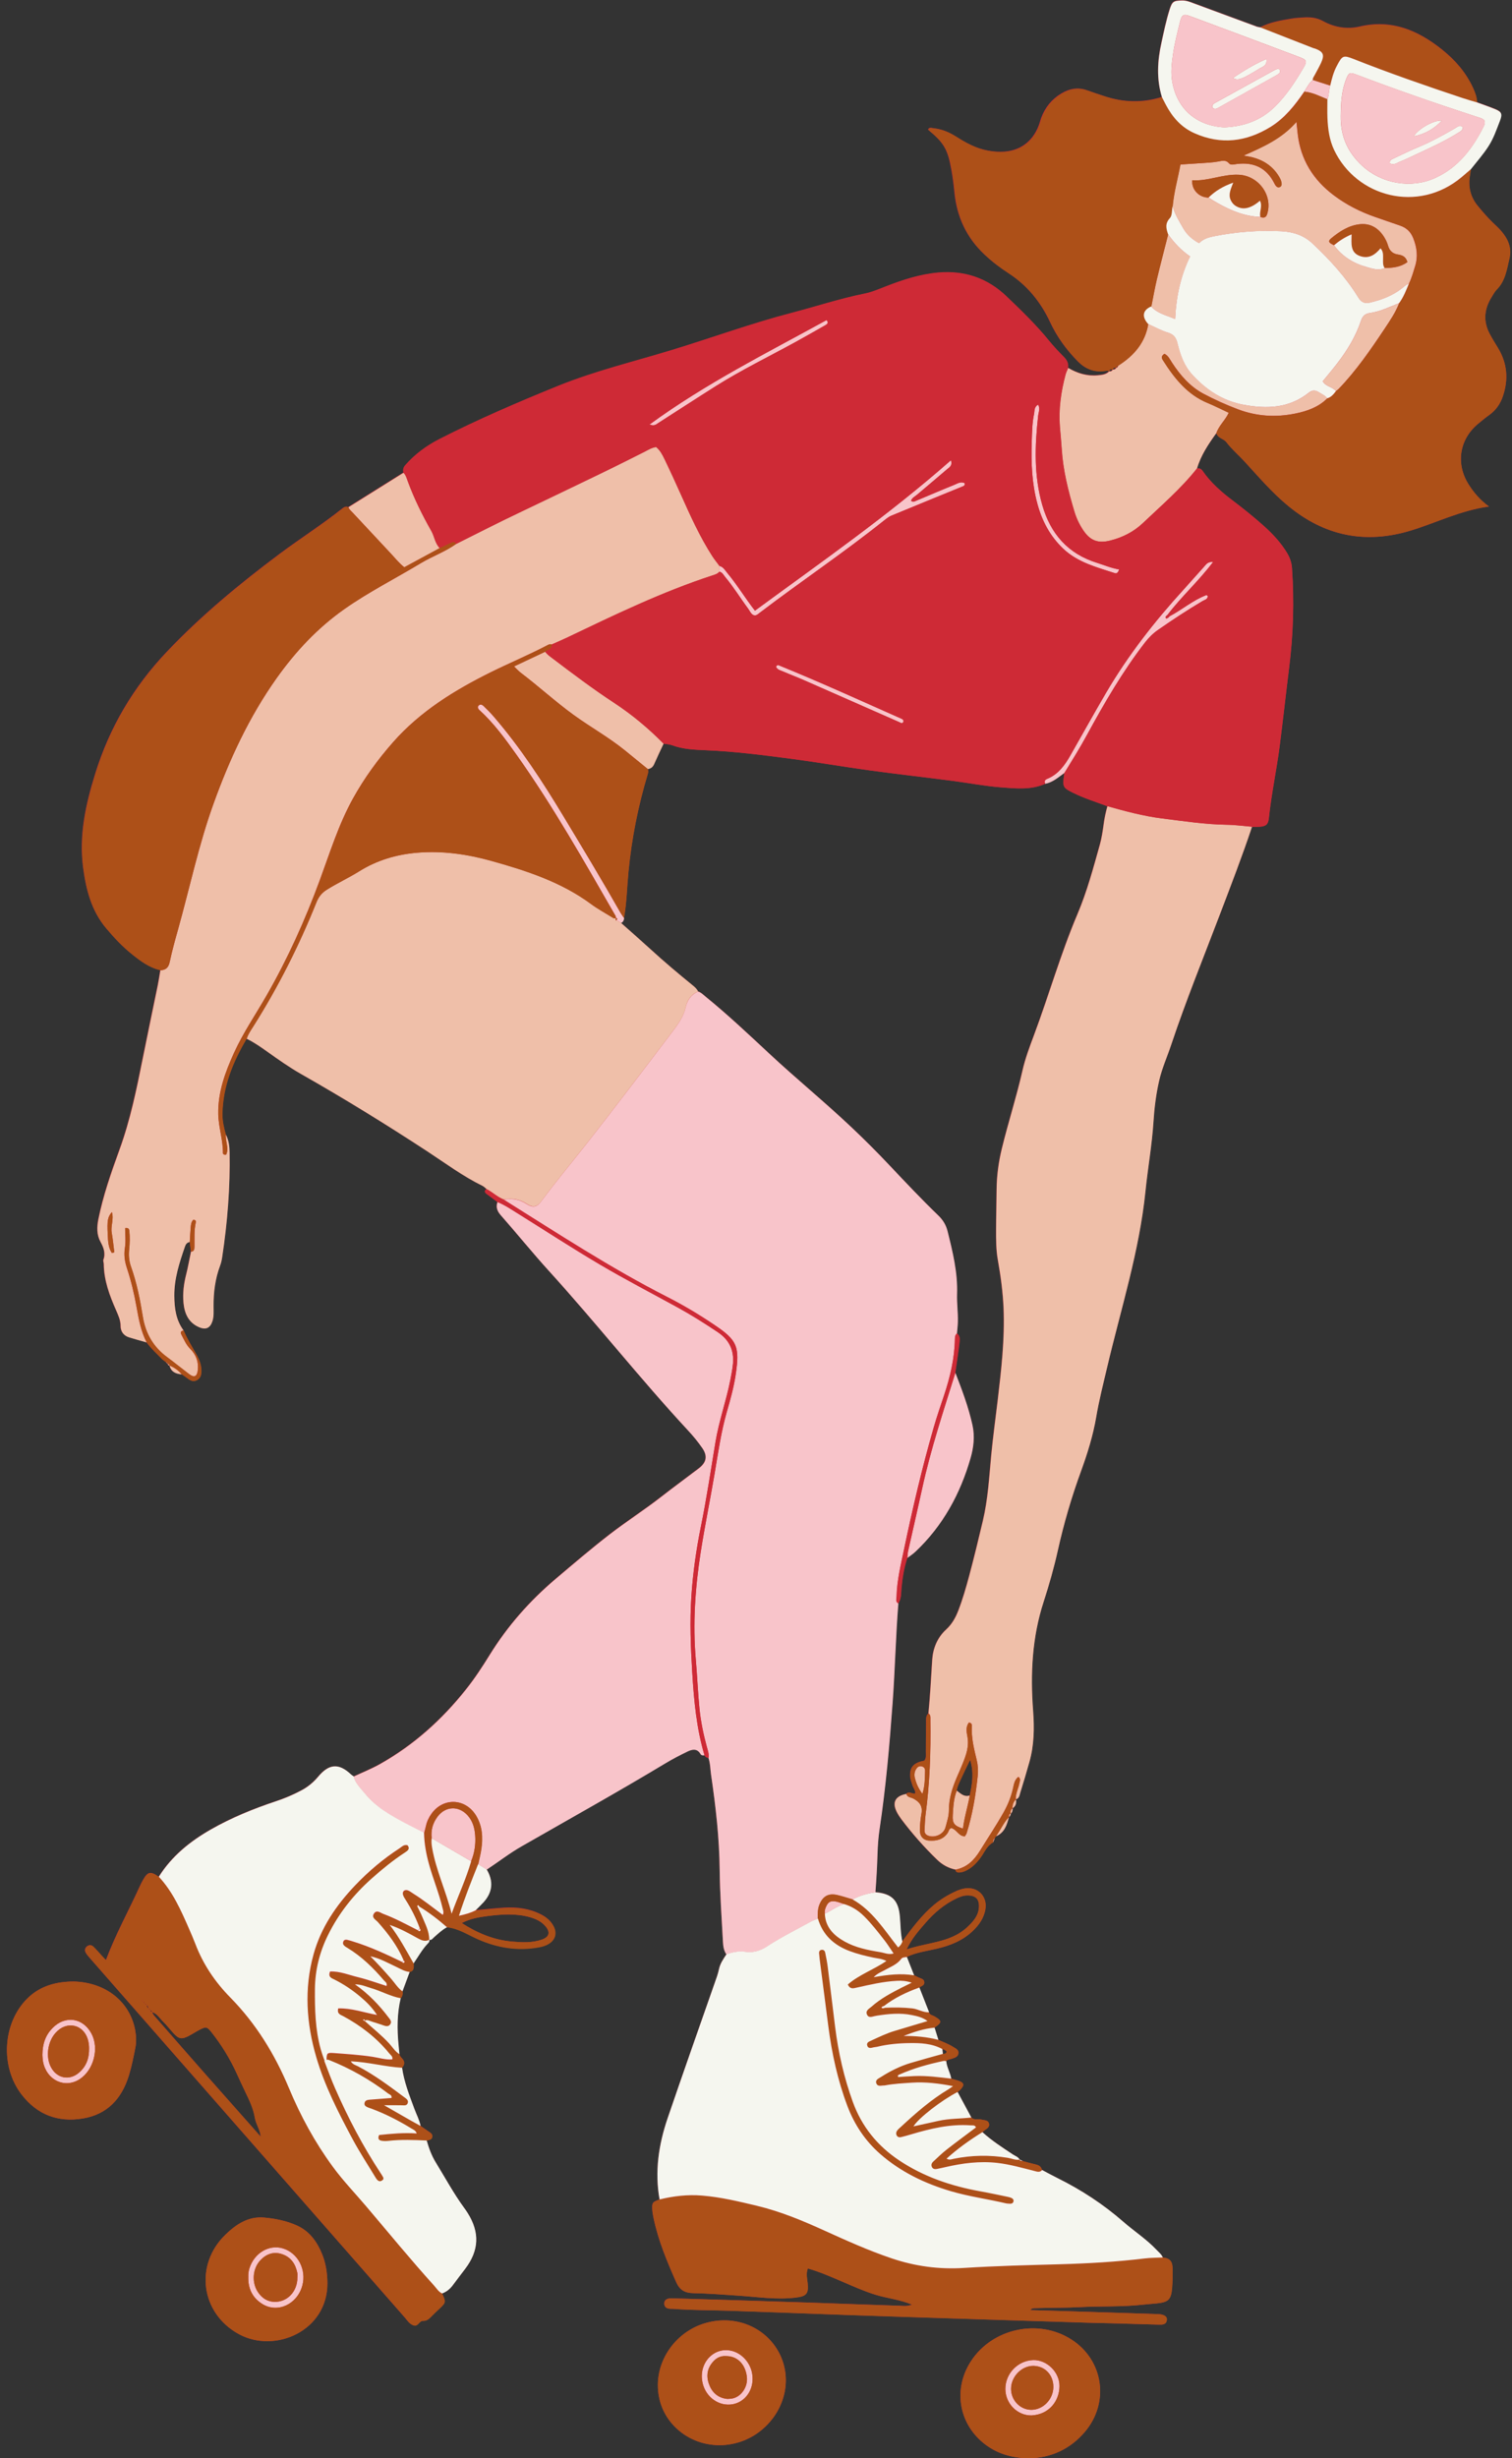 <?xml version="1.0" encoding="UTF-8"?><svg xmlns="http://www.w3.org/2000/svg" xmlns:xlink="http://www.w3.org/1999/xlink" height="495.2" preserveAspectRatio="xMidYMid meet" version="1.0" viewBox="-1.4 -0.1 304.7 495.2" width="304.7" zoomAndPan="magnify"><rect x="-1.4" y="-0.1" width="304.7" height="495.2" fill="#333333" stroke="none"/><g id="change1_1"><path d="M222.81,74.39c0,0,0-0.01,0.01-0.01c0,0,0.01,0,0.01,0C222.83,74.38,222.82,74.39,222.81,74.39 C222.82,74.39,222.82,74.39,222.81,74.39z M58.46,448.27c-2.09-0.95-4.38-1.41-6.64-1.61c-3.17-0.28-5.64,1.35-7.82,3.48 c-6.27,6.1-4.92,15.84,2.75,20.01c7.28,3.95,17.88-0.65,17.83-10.31c-0.02-1.96-0.3-3.88-1.02-5.71 C62.54,451.59,61.01,449.43,58.46,448.27z M140.53,467.99c-5.47,1.69-9.34,6.83-9.35,12.4c0,3.21,1.13,6.05,3.31,8.31 c4.92,5.09,13.22,5.09,18.43,0c4.57-4.45,5.35-11.14,1.89-16.09C151.69,468.16,145.98,466.31,140.53,467.99z M13.41,399.11 c-3.38,0.02-6.68,0.8-9.33,3.44c-4.96,4.95-5.47,13.71-1.13,19.32c3.15,4.08,7.32,5.65,12.33,4.83c4.95-0.81,7.86-4.01,9.29-8.65 c0.57-1.85,0.95-3.77,1.32-5.68c0.22-1.16,0.16-2.35-0.06-3.52C24.74,403.14,19.88,399.26,13.41,399.11z M222.11,74.73L222.11,74.73 L222.11,74.73L222.11,74.73C222.11,74.73,222.11,74.73,222.11,74.73C222.11,74.73,222.11,74.74,222.11,74.73L222.11,74.73 L222.11,74.73L222.11,74.73L222.11,74.73C222.11,74.74,222.11,74.74,222.11,74.73C222.11,74.74,222.11,74.74,222.11,74.73 L222.11,74.73z M214.53,471.24c-6.66-4.29-15.98-2.27-20.28,4.38c-3.54,5.47-2.53,12.28,2.45,16.4c2.6,2.14,5.65,3.09,9.3,3.14 c4.31-0.09,8.19-1.77,11.2-5.3C222.23,483.95,220.99,475.4,214.53,471.24z M299.2,59.75c-1.49,2.38-1.74,4.85-0.41,7.38 c0.52,0.99,1.12,1.94,1.7,2.9c1.86,3.07,2.12,6.31,0.98,9.68c-0.52,1.55-1.41,2.84-2.76,3.8c-0.77,0.55-1.5,1.15-2.22,1.75 c-3.79,3.12-4.57,8.06-1.94,12.23c1.04,1.64,2.28,3.12,4.1,4.46c-5.71,0.79-10.54,3.24-15.65,4.81c-9.19,2.82-17.44,1.16-24.84-4.96 c-3.25-2.68-5.96-5.87-8.79-8.95c-1.2-1.3-2.56-2.45-3.63-3.86c-0.56-0.73-1.74-0.79-2.01-1.84c-1.61,2.23-3.15,4.51-3.93,7.2 c-2.43,3.05-5.25,5.72-8.09,8.36c2.84-2.64,5.66-5.31,8.09-8.36c0.52-0.15,0.88,0.03,1.19,0.48c1.63,2.35,3.76,4.21,6.02,5.92 c2.16,1.64,4.28,3.33,6.3,5.14c1.8,1.62,3.45,3.38,4.7,5.48c0.55,0.93,0.89,1.91,0.96,3c0.47,6.72,0.26,13.41-0.58,20.11 c-0.65,5.2-1.21,10.4-1.88,15.6c-0.63,4.9-1.68,9.75-2.2,14.67c-0.13,1.26-0.59,1.63-1.83,1.72c-0.53,0.04-1.06,0.02-1.59,0.03 c-1.98,5.93-4.23,11.75-6.45,17.59c-3.33,8.76-6.87,17.43-9.84,26.33c-0.8,2.4-1.85,4.71-2.42,7.2c-0.64,2.77-0.98,5.57-1.16,8.39 c-0.3,4.65-1.13,9.23-1.6,13.86c-1.24,12.2-4.99,23.84-7.77,35.7c-0.77,3.27-1.59,6.52-2.16,9.84c-0.63,3.73-1.76,7.34-3.05,10.88 c-1.9,5.22-3.46,10.52-4.67,15.93c-0.78,3.51-1.76,6.97-2.87,10.39c-2.34,7.18-2.7,14.54-2.13,22c0.27,3.48,0.22,6.95-0.76,10.34 c-0.58,2.04-1.18,4.08-1.81,6.1c-0.17,0.53-0.21,1.2-0.92,1.39c0,0,0.05-0.02,0.05-0.02c0.12,0.73-0.02,1.36-0.69,1.79 c0.04,0.41-0.04,0.78-0.36,1.06c-0.03,0.28-0.12,0.54-0.36,0.71c-0.43,1.6-0.9,3.18-2.65,3.89c-0.07,0.11-0.14,0.23-0.21,0.34 c-0.12,0.29-0.23,0.59-0.35,0.88c-1.21,0.63-1.68,1.88-2.41,2.91c-0.8,1.12-1.69,2.09-2.94,2.72c-0.48,0.24-0.97,0.42-1.51,0.43 c-0.4,0.01-0.67-0.16-0.73-0.59c-1.42-0.29-2.65-0.97-3.68-1.97c-2.62-2.53-5.03-5.26-7.22-8.17c-0.35-0.47-0.68-0.96-0.94-1.49 c-0.97-1.93-0.27-3.21,1.94-3.61c0.54-0.69,1.2,0.1,1.82-0.11c0.05-0.65-0.41-1.1-0.57-1.64c-0.18-0.62-0.45-1.21-0.47-1.88 c-0.06-1.81,0.74-2.69,2.85-3.07c0.47-0.55,0.31-1.23,0.32-1.86c0.03-1.95,0.02-3.89,0.05-5.84c0.01-0.64-0.09-1.32,0.45-1.83 c0.34-3.58,0.54-7.16,0.76-10.75c0.15-2.34,1.02-4.52,2.79-6.14c1.18-1.08,1.9-2.37,2.46-3.81c0.9-2.31,1.58-4.7,2.22-7.09 c0.97-3.64,1.85-7.31,2.73-10.98c1.04-4.37,1.28-8.86,1.7-13.31c0.35-3.64,0.85-7.25,1.28-10.88c0.74-6.2,1.47-12.41,1.2-18.67 c-0.14-3.24-0.57-6.46-1.14-9.64c-0.38-2.11-0.38-4.23-0.37-6.33c0.01-2.65,0.1-5.3,0.11-7.96c0.02-2.79,0.39-5.51,1.05-8.22 c1.28-5.27,2.96-10.43,4.16-15.73c0.55-2.42,1.42-4.74,2.29-7.06c3.04-8.11,5.39-16.47,8.79-24.46c1.92-4.52,3.18-9.25,4.5-13.95 c0.38-1.36,0.59-2.77,0.78-4.16c0.16-1.23,0.42-2.44,0.75-3.63c-2.3-0.85-4.64-1.59-6.84-2.67c-2.07-1.02-2.19-1.21-1.87-3.52 c0.02-0.17,0.05-0.35,0.07-0.52c-1.22,0.86-2.33,1.91-3.88,2.19c0,0,0,0,0,0c-2.87,1.28-5.91,0.95-8.88,0.72 c-3.28-0.25-6.53-0.89-9.79-1.31c-5.54-0.72-11.1-1.35-16.63-2.1c-5.25-0.72-10.47-1.63-15.71-2.32 c-5.77-0.76-11.55-1.51-17.38-1.75c-2.28-0.1-4.59-0.18-6.78-1c-0.54-0.2-1.15-0.22-1.73-0.32c-0.63,1.36-1.29,2.72-1.89,4.09 c-0.26,0.6-0.66,0.92-1.28,1.02c0.13,0.35,0.09,0.67-0.02,1.03c-1.94,6.43-3.24,13-3.88,19.68c-0.3,3.1-0.35,6.22-0.9,9.29 c-0.03,0.44-0.18,0.8-0.61,1l0,0c1.97,1.76,3.96,3.49,5.91,5.27c2.73,2.5,5.57,4.89,8.44,7.23c0.46,0.37,0.92,0.74,1.16,1.3 c0.59,0.17,1,0.61,1.45,0.98c4.49,3.64,8.69,7.61,12.91,11.54c5.47,5.1,11.28,9.83,16.71,14.98c2.57,2.43,5.06,4.93,7.49,7.5 c3.24,3.43,6.47,6.86,9.86,10.13c0.92,0.89,1.54,1.89,1.85,3.13c1.04,4.17,2.07,8.32,1.92,12.7c-0.06,1.87,0.22,3.76,0.16,5.64 c-0.02,0.76-0.12,1.52-0.18,2.28c0.75,0.56,0.57,1.36,0.49,2.08c-0.23,1.95-0.53,3.9-0.81,5.85c1.34,3.46,2.66,6.92,3.45,10.57 c0.5,2.27,0.22,4.53-0.39,6.64c-2.07,7.19-5.57,13.61-11.07,18.81c-0.51,0.48-1.11,0.87-1.67,1.3c-0.64,1.94-0.96,3.93-1.16,5.96 c-0.1,1.07,0,2.2-0.65,3.17c-0.08-0.04-0.15-0.09-0.2-0.14c0.05,0.05,0.12,0.1,0.2,0.14c-0.53,6.69-0.67,13.4-1.16,20.09 c-0.62,8.5-1.36,17-2.63,25.44c-0.24,1.62-0.36,3.28-0.41,4.92c-0.08,2.59-0.22,5.17-0.42,7.75c3.3,0.28,4.65,1.61,4.93,4.93 c0.14,1.68,0.12,3.37,0.5,5.03c1.95-2.65,3.9-5.29,6.45-7.42c1.37-1.14,2.88-2.04,4.49-2.76c0.53-0.24,1.11-0.42,1.68-0.51 c2.65-0.41,4.61,1.64,4.13,4.27c-0.31,1.69-1.22,3.02-2.43,4.2c-2.05,2-4.58,3.02-7.31,3.66c-2.05,0.48-4.17,0.74-6.1,1.66 c0.48,1.23,0.97,2.46,1.46,3.69c0.31,0.15,0.63,0.3,0.94,0.46c0.46,0.22,1.09,0.27,1.14,0.94c0.05,0.69-0.62,0.77-1.02,1.07 c0.65,1.66,1.31,3.33,1.96,4.99c0,0,0,0,0,0c0.13,0.55,0.66,0.57,1.04,0.79c1.61,0.92,1.63,1.24,0.06,2.31 c0.25,0.82,0.51,1.64,0.77,2.46c1.01,0.46,2.06,0.82,3,1.42c0.49,0.31,1.12,0.53,1.06,1.25c-0.06,0.8-0.77,0.94-1.37,1.15 c-0.38,0.14-0.83,0.1-1.1,0.47c0.11,1.23,0.8,2.31,1.01,3.52c0.44,0.13,0.88,0.24,1.32,0.38c1.31,0.41,1.45,0.93,0.49,1.88 c-0.16,0.16-0.35,0.29-0.52,0.44c-0.4,0.21-0.83,0.45-1.27,0.71c0.44-0.26,0.87-0.5,1.27-0.71c0.92,1.71,1.84,3.43,2.77,5.14 c0.56,0.59,1.33,0.22,1.98,0.4c0.61,0.17,1.4,0.06,1.59,0.85c0.16,0.69-0.46,1.01-0.94,1.35c-0.14,0.1-0.27,0.23-0.4,0.34 c1.89,1.73,4.04,3.1,6.16,4.51c0.46,0.31,1.04,0.47,1.32,1.01c0.22,0.1,0.43,0.21,0.65,0.31c0.84,0.22,1.68,0.48,2.53,0.66 c0.68,0.15,1.2,0.43,1.37,1.15c1.04,0.55,2.08,1.12,3.13,1.64c4.78,2.37,9.21,5.27,13.23,8.78c2.17,1.9,4.62,3.48,6.62,5.58 c0.48,0.51,1.05,0.95,1.35,1.62c1.66,0.17,1.95,1,1.97,2.41c0.01,1.24,0,2.48-0.1,3.71c-0.2,2.34-0.73,2.87-3,3.11 c-0.94,0.1-1.88,0.16-2.81,0.26c-4.23,0.48-8.48,0.27-12.72,0.5c-3,0.16-6.01,0.11-9.01,0.22c-0.33,0.01-0.7-0.07-1.04,0.39 c2.49,0.07,4.9,0.13,7.3,0.21c6.13,0.19,12.26,0.39,18.38,0.59c0.12,0,0.24,0,0.35,0.02c1.02,0.11,1.57,0.51,1.49,1.15 c-0.12,0.97-0.88,0.97-1.61,0.95c-3.18-0.08-6.36-0.18-9.55-0.27c-1.41-0.04-2.83-0.06-4.24-0.1c-8.96-0.28-17.91-0.56-26.87-0.85 c-7.13-0.23-14.26-0.45-21.39-0.7c-8.13-0.28-16.26-0.61-24.39-0.88c-3.77-0.13-7.55-0.09-11.31-0.38 c-0.29-0.02-0.59-0.01-0.88-0.03c-0.61-0.05-1.01-0.37-1.04-0.99c-0.03-0.63,0.38-0.98,0.96-1.07c0.4-0.06,0.82-0.04,1.24-0.02 c8.78,0.27,17.56,0.54,26.34,0.83c6.3,0.21,12.61,0.45,18.91,0.66c0.73,0.02,1.48,0.17,2.47-0.24c-2.53-1.04-5.01-1.26-7.34-1.98 c-2.32-0.71-4.52-1.71-6.74-2.66c-2.26-0.97-4.52-1.96-6.91-2.64c-0.41,1.09-0.13,2.02-0.04,2.94c0.22,2.16-0.24,2.67-2.42,2.93 c-3.85,0.47-7.65-0.13-11.46-0.39c-3.06-0.2-6.12-0.45-9.18-0.51c-1.7-0.03-2.73-0.64-3.42-2.2c-1.87-4.21-3.64-8.44-4.58-12.97 c-0.12-0.57-0.22-1.16-0.25-1.74c-0.06-1.32,0.07-1.46,1.48-1.95c-1.01-5.6-0.19-11.05,1.62-16.36c3.1-9.09,6.31-18.14,9.47-27.2 c0.33-0.94,0.69-1.89,0.89-2.87c0.23-1.14,0.88-2.04,1.49-2.98c-0.53-0.76-0.65-1.64-0.7-2.52c-0.25-4.82-0.61-9.64-0.66-14.46 c-0.06-6.43-0.79-12.78-1.72-19.13c-0.17-1.16-0.16-2.35-0.54-3.48c-0.38-0.01-0.66-0.18-0.81-0.54c-0.3,0.05-0.62,0.05-0.79-0.24 c-0.68-1.17-1.67-0.98-2.61-0.52c-1.53,0.75-3.06,1.53-4.52,2.41c-9.54,5.73-19.26,11.16-28.92,16.69c-2.46,1.41-4.69,3.16-7.05,4.7 c1.39,2.35,1.19,4.56-0.64,6.59c-0.51,0.56-1.06,1.08-1.6,1.62c1.93-0.17,3.85-0.39,5.78-0.51c2.56-0.15,5.05,0.16,7.37,1.34 c1.07,0.54,1.98,1.28,2.55,2.36c0.72,1.36,0.37,2.67-0.92,3.51c-0.6,0.39-1.27,0.59-1.97,0.72c-4.31,0.82-8.44,0.14-12.4-1.62 c-2.02-0.9-3.89-2.17-6.17-2.4c-0.98,0.52-1.77,1.28-2.59,2c-0.28,0.25-0.5,0.64-0.97,0.55c0.08,0.4-0.21,0.63-0.43,0.87 c-1.09,1.17-1.84,2.57-2.74,3.88c0,0.69,0.17,1.47-0.8,1.72c-0.48,1.3-0.96,2.6-1.44,3.9c0.08,0.52-0.02,0.99-0.38,1.4 c-0.73,3.1-0.74,6.22-0.43,9.37c0.06,0.64,0.12,1.27,0.18,1.91c-0.65-0.4-1.1-1-1.57-1.58c0.47,0.58,0.92,1.18,1.57,1.58 c0.08,0.43,0.42,0.69,0.67,1.01c0.51,0.63,0.31,1.18-0.13,1.72c0.4,2.88,1.46,5.56,2.47,8.26c0.43,1.15,1.02,2.25,1.26,3.47 c0.52,0.36,1.04,0.72,1.56,1.08c0.38,0.26,0.84,0.49,0.81,1.03c-0.04,0.69-0.65,0.7-1.14,0.84c0,0,0,0,0,0 c0.44,1.53,0.99,3.04,1.82,4.4c1.88,3.06,3.59,6.23,5.71,9.14c0.24,0.33,0.47,0.68,0.7,1.02c2.5,3.94,2.34,7.59-0.48,11.3 c-0.82,1.08-1.66,2.15-2.45,3.24c-0.57,0.79-1.28,1.37-2.2,1.71c0.8,1.68,0.77,1.83-0.51,3.04c-0.52,0.48-1.04,0.96-1.53,1.47 c-0.5,0.52-0.98,1.03-1.78,1.01c-0.12,0-0.24,0-0.34,0.05c-0.55,0.26-0.8,1.13-1.61,0.85c-0.83-0.29-1.26-1.05-1.8-1.66 c-13.91-15.85-27.81-31.71-41.7-47.57c-7.22-8.24-14.44-16.48-21.66-24.72c-0.31-0.35-0.63-0.71-0.86-1.11 c-0.27-0.45-0.19-0.92,0.22-1.27c0.42-0.35,0.91-0.34,1.29,0.02c0.64,0.61,1.21,1.29,1.8,1.94c0.24,0.26,0.48,0.51,0.75,0.79 c1.94-5.16,4.57-9.92,6.82-14.86c0.19-0.43,0.41-0.85,0.64-1.26c0.97-1.72,1.51-1.83,3.18-0.68c2.61-4.15,6.3-7.13,10.48-9.52 c4.15-2.38,8.57-4.17,13.1-5.68c1.79-0.6,3.52-1.33,5.19-2.22c1.32-0.7,2.43-1.65,3.39-2.79c2.15-2.57,4.13-2.7,6.55-0.42 c0.17,0.16,0.37,0.29,0.56,0.43c1.76-0.82,3.57-1.54,5.26-2.49c6.82-3.82,12.53-8.96,17.38-15.06c1.76-2.21,3.31-4.58,4.8-6.99 c3.6-5.81,8.07-10.88,13.28-15.29c3.6-3.04,7.19-6.11,10.91-8.99c3.35-2.59,6.94-4.88,10.29-7.49c2.51-1.95,5.08-3.83,7.61-5.76 c1.57-1.2,1.86-2.48,0.74-4.1c-0.86-1.26-1.85-2.45-2.89-3.57c-9.66-10.42-18.45-21.59-28-32.1c-3.33-3.66-6.44-7.52-9.71-11.23 c-0.75-0.85-1.03-1.64-0.68-2.68c-0.74-0.54-1.47-1.09-2.21-1.64c-0.42-0.31-0.45-0.63,0-0.96c1.05,0.53,1.92,1.36,2.98,1.88 c-1.05-0.52-1.93-1.35-2.97-1.88c-0.27-0.22-0.52-0.5-0.83-0.65c-3.94-1.92-7.45-4.54-11.09-6.93c-8.34-5.46-16.81-10.68-25.47-15.6 c-2.36-1.34-4.57-2.91-6.78-4.48c-1.34-0.96-2.7-1.91-4.19-2.63c-2.77,4.68-4.78,9.61-4.87,15.15c-0.02,1.42,0.3,2.78,0.68,4.13 c0,0,0,0,0,0c0.59,1.12,0.74,2.32,0.76,3.58c0.13,7.09-0.43,14.13-1.49,21.13c-0.09,0.58-0.21,1.16-0.42,1.71 c-0.99,2.63-1.33,5.36-1.32,8.15c0,1,0.09,2.01-0.21,2.99c-0.45,1.43-1.33,1.85-2.71,1.26c-2.16-0.93-2.94-2.79-3.14-4.95 c-0.17-1.89,0.06-3.76,0.53-5.61c0.39-1.54,0.66-3.11,0.99-4.67c-0.09-0.64-0.17-1.29-0.26-1.93c-0.53,0.08-0.8,0.42-0.96,0.91 c-1.11,3.22-2.17,6.43-2.15,9.92c0.02,2.53,0.34,4.9,1.87,6.99c0.74,1.74,1.74,3.34,2.65,4.98c0.52,0.94,0.9,1.93,0.93,3.01 c0.02,0.78-0.07,1.54-0.85,2c-0.83,0.48-1.45,0.04-2.08-0.43c-0.33-0.25-0.67-0.47-1.01-0.71c-1.18-0.09-2.16-0.48-2.48-1.77 c-0.2-0.04-0.32-0.16-0.37-0.36c-0.13-0.11-0.25-0.22-0.38-0.34c0,0,0.03,0.01,0.03,0.01c-0.23-0.18-0.47-0.35-0.7-0.53 c-1.1-1.12-2.26-2.18-3.2-3.45c-1.19-0.34-2.38-0.66-3.56-1.03c-1.08-0.34-1.68-1.19-1.68-2.25c0-1.19-0.47-2.17-0.91-3.19 c-1.31-2.98-2.45-6-2.48-9.32c0-0.29-0.17-0.62-0.08-0.87c0.49-1.3,0.03-2.47-0.56-3.55c-0.82-1.51-0.77-3.01-0.45-4.62 c0.97-4.81,2.6-9.44,4.26-14.02c2.19-6.02,3.45-12.23,4.7-18.47c0.98-4.91,2.02-9.8,3.02-14.7c0.2-0.98,0.34-1.97,0.51-2.96 c-2.2-0.5-3.95-1.81-5.66-3.17c-1.94-1.55-3.63-3.35-5.23-5.25c-2.98-3.53-4.06-7.77-4.65-12.2c-0.87-6.53,0.51-12.76,2.43-18.93 c2.89-9.33,7.7-17.5,14.45-24.6c6.93-7.3,14.63-13.66,22.66-19.67c4.2-3.14,8.64-5.95,12.74-9.22c0.35-0.28,0.7-0.42,1.14-0.25 c0.08,0.23,0.22,0.42,0.38,0.59c-0.16-0.17-0.3-0.36-0.38-0.59c3.71-2.32,7.41-4.64,11.12-6.96c0.36,0.36,0.54,0.81,0.7,1.26 c-0.16-0.46-0.34-0.91-0.7-1.26c-0.1-0.54-0.05-0.99,0.36-1.46c1.96-2.25,4.31-3.97,6.96-5.32c7.77-3.96,15.78-7.4,23.86-10.68 c7.51-3.04,15.36-4.91,23.07-7.27c8.05-2.46,15.97-5.36,24.13-7.48c4.84-1.26,9.6-2.84,14.52-3.83c1.5-0.3,2.92-0.91,4.35-1.47 c3.41-1.33,6.88-2.46,10.56-2.78c5.3-0.46,9.91,1.12,13.74,4.79c2.98,2.85,5.95,5.72,8.56,8.93c0.93,1.14,1.94,2.22,2.98,3.26 c0.63,0.63,0.99,1.3,0.85,2.2c1.86,1.09,3.83,1.7,6.01,1.48c0.81-0.08,1.63-0.15,2.24-0.79c0.31,0.04,0.58-0.03,0.71-0.35 c0.3,0.02,0.55-0.07,0.69-0.35c0-0.01,0.01-0.02,0.01-0.03c0,0,0.01,0,0.01,0l-0.02,0.03c0.24-0.07,0.39-0.22,0.43-0.47 c-0.2,0.09-0.4,0.19-0.43,0.45c-0.34-0.08-0.59,0-0.7,0.36c-0.34-0.09-0.61-0.04-0.71,0.36c-0.34-0.21-0.68-0.07-1.03-0.03 c-2.08,0.23-3.77-0.45-5.25-1.95c-2.3-2.33-4.19-4.91-5.58-7.9c-1.88-4.03-4.59-7.39-8.36-9.84c-1.73-1.12-3.37-2.37-4.88-3.8 c-3.6-3.39-5.54-7.55-6.03-12.44c-0.15-1.52-0.34-3.05-0.61-4.55c-0.75-4.22-1.51-5.48-4.72-8.15c0.23-0.53,0.7-0.33,1.06-0.29 c1.68,0.17,3.19,0.8,4.6,1.7c2,1.27,4.06,2.4,6.43,2.82c0.88,0.16,1.75,0.25,2.64,0.24c3.59-0.03,6.32-1.93,7.59-5.3 c0.19-0.5,0.31-1.02,0.49-1.51c0.78-2.12,2.13-3.79,4.08-4.95c1.66-0.99,3.39-1.3,5.25-0.6c1.05,0.39,2.12,0.72,3.18,1.08 c3.91,1.34,7.85,1.49,11.81,0.23c-1.12-3.64-0.91-7.3-0.1-10.96c0.49-2.24,0.95-4.48,1.64-6.67c0.52-1.65,0.8-1.82,2.51-1.85 c0.85-0.02,1.61,0.29,2.38,0.58c4.24,1.57,8.48,3.14,12.72,4.7c0.22,0.08,0.45,0.1,0.68,0.15c2.02-1.04,4.23-1.39,6.43-1.76 c0.75-0.12,1.52-0.15,2.29-0.21c1.38-0.1,2.7,0.05,3.94,0.74c2.32,1.28,4.88,1.68,7.38,1.09c6.43-1.5,11.7,0.74,16.56,4.61 c2.66,2.12,4.85,4.63,6.29,7.77c0.42,0.93,0.76,1.85,0.8,2.87c1.21,0.45,2.43,0.86,3.62,1.35c1.38,0.56,1.47,1.04,0.93,2.41 c-0.68,1.74-1.27,3.5-2.3,5.08c-1.05,1.63-2.33,3.07-3.52,4.59c0,0,0,0,0,0c-0.06,0.41-0.1,0.82-0.17,1.22 c-0.41,2.34,0.08,4.43,1.62,6.28c0.94,1.14,1.9,2.25,2.96,3.28c0.55,0.53,1.13,1.05,1.63,1.62c1.43,1.62,2.26,3.39,1.73,5.65 c-0.52,2.24-0.84,4.53-2.58,6.26C299.8,58.71,299.51,59.25,299.2,59.75z M72.45,406.9c0.21-0.02,0.42,0.04,0.62,0.11 C72.86,406.94,72.66,406.88,72.45,406.9z M65.38,413.53c-0.87-0.02-0.93,0.23-0.95,1.34c0,0,0,0,0,0l0.01,0 C64.45,413.76,64.51,413.51,65.38,413.53z M28.54,404.57c0.1,0.09,0.2,0.19,0.3,0.28C28.81,404.68,28.71,404.59,28.54,404.57z M28.19,403.86c0,0.25,0.1,0.47,0.28,0.64C28.48,404.25,28.38,404.04,28.19,403.86z M27.38,403.06c-0.07-0.07-0.14-0.14-0.22-0.22 C27.2,402.95,27.28,403.02,27.38,403.06z M27.76,403.45c-0.09-0.09-0.18-0.19-0.28-0.28C27.52,403.32,27.6,403.42,27.76,403.45z M28.12,403.79c-0.1-0.09-0.19-0.18-0.29-0.27C27.87,403.68,27.97,403.77,28.12,403.79z M29.2,405.22c-0.01-0.19-0.11-0.3-0.31-0.3 C28.93,405.08,29.04,405.18,29.2,405.22z M40.03,417.81c3.69,4.18,7.39,8.35,11.09,12.53c-0.07-1.36-0.96-2.47-1.17-3.79 c-0.3-1.83-1.08-3.48-1.88-5.12c-0.62-1.27-1.2-2.56-1.79-3.85c-1.35-2.96-3.05-5.72-5.07-8.27c-0.9-1.13-1.1-1.15-2.38-0.49 c-0.73,0.38-1.42,0.84-2.15,1.22c-1.44,0.76-2.02,0.67-3.11-0.51c-0.72-0.78-1.37-1.63-2.12-2.37c-0.69-0.67-1.18-1.6-2.19-1.89 c0.16,0.51,0.55,0.86,0.88,1.25C33.43,410.29,36.72,414.06,40.03,417.81z M51.26,430.4c0-0.01-0.05-0.01-0.1,0 C51.25,430.5,51.29,430.5,51.26,430.4z M96.83,385.92c-1.73,0.22-3.48,0.52-5.18,1.41c3.17,2.03,6.47,3.41,10.11,3.73 c1.99,0.17,4.02,0.29,5.97-0.37c1.6-0.54,1.84-1.54,0.73-2.79c-0.81-0.92-1.88-1.41-3.03-1.74 C102.58,385.35,99.7,385.56,96.83,385.92z M109.5,132.21c-0.26-0.2-0.51-0.4-0.73-0.63C108.99,131.82,109.24,132.02,109.5,132.21z M142.15,111.94c0.44,0.69,0.97,1.33,1.45,1.99c0,0,0,0,0,0C143.12,113.26,142.59,112.63,142.15,111.94z M143.88,114.01 c0.3,0.13,0.52,0.33,0.72,0.57C144.4,114.34,144.17,114.13,143.88,114.01z M80.07,114.18c2.4-1.3,4.77-2.59,7.15-3.87l0,0 C84.85,111.59,82.47,112.88,80.07,114.18z M100.11,241.55C100.11,241.55,100.11,241.55,100.11,241.55c1.22-0.22,2.39-0.16,3.49,0.28 C102.5,241.4,101.33,241.33,100.11,241.55z M182.15,415.52c1.36-0.41,2.73-0.79,4.1-1.17C184.89,414.73,183.52,415.11,182.15,415.52 z M164.82,385.44c0.06,1.36,0.5,2.45,1.2,3.36C165.32,387.9,164.88,386.8,164.82,385.44c-0.03-0.12-0.04-0.24-0.04-0.35 C164.78,385.21,164.8,385.32,164.82,385.44z M188.29,423.37c-0.68,0.47-1.35,0.96-1.99,1.46 C186.93,424.33,187.61,423.84,188.29,423.37z M188.49,412.73c0.04,0.32,0.07,0.65,0.11,0.97c0,0,0,0,0,0 c0.36,0.01,0.71-0.02,0.8-0.47C189.16,412.95,188.86,412.78,188.49,412.73z M181.31,392.64c3.5-1.18,6.96-1.31,10.02-2.93 c1.27-0.67,2.34-1.58,3.27-2.66c0.7-0.82,1.21-1.74,1.28-2.85c0.11-1.66-0.61-2.42-2.25-2.44c-0.79-0.01-1.5,0.24-2.2,0.57 c-2.5,1.18-4.56,2.92-6.34,4.99C183.75,388.87,182.36,390.4,181.31,392.64z M163.43,386.44c-0.24,0.1-0.49,0.19-0.74,0.29 C162.94,386.63,163.18,386.54,163.43,386.44c0-0.46-0.02-0.93,0.01-1.39C163.41,385.51,163.42,385.97,163.43,386.44z M123.16,185.46 c-0.14-0.08-0.3-0.15-0.49-0.13c0,0,0,0,0,0C122.86,185.32,123.01,185.38,123.16,185.46z M194.1,354.44 c-0.74,1.55-1.37,2.79-1.94,4.06c-0.31,0.69-0.68,1.37-0.76,2.14c0,0,0,0,0,0c0.78,0.59,1.49,1.35,2.62,0.99 C194.52,359.34,194.91,357.06,194.1,354.44z M242.59,25.12c0.85,0.23,1.75,0.38,2.7,0.44c1.95-0.09,3.79-0.42,5.5-1.09 c-1.71,0.67-3.55,1-5.5,1.09C244.34,25.51,243.44,25.35,242.59,25.12z M235.8,36.21c-0.15,0.7-0.3,1.4-0.44,2.11 c-0.2,1.06-0.37,2.12-0.47,3.19c-0.08,0.4-0.1,0.86-0.15,1.28c0.05-0.42,0.07-0.88,0.15-1.28c0.09-1.08,0.26-2.14,0.47-3.19 C235.5,37.62,235.65,36.92,235.8,36.21z M266.08,19.92c-0.95-0.38-1.87-0.83-2.84-1.15C264.2,19.09,265.13,19.54,266.08,19.92 C266.08,19.92,266.08,19.92,266.08,19.92z M240.87,24.51c0.4,0.18,0.82,0.34,1.26,0.48C241.69,24.85,241.27,24.69,240.87,24.51z M263.16,16C263.16,16,263.16,16,263.16,16c1.17,0.38,2.34,0.75,3.51,1.13l0,0C265.5,16.76,264.33,16.38,263.16,16z M231.14,58.9 c-0.18,0.92-0.35,1.84-0.54,2.76c0,0,0,0,0,0C230.79,60.74,230.96,59.82,231.14,58.9z M229.8,62.14c0.08-0.06,0.14-0.13,0.23-0.19 C229.94,62.01,229.88,62.08,229.8,62.14z M229.21,62.99c0.07-0.24,0.19-0.48,0.39-0.68C229.4,62.51,229.28,62.74,229.21,62.99z M229.17,63.72c-0.01-0.03-0.02-0.07-0.03-0.11C229.15,63.65,229.17,63.68,229.17,63.72z M233.93,123.73L233.93,123.73 C233.93,123.73,233.93,123.73,233.93,123.73c0.12,0.12,0.24,0.23,0.35,0.34c-0.04,0.06-0.09,0.11-0.14,0.16 c0.05-0.05,0.1-0.1,0.14-0.16c0.96-0.5,1.86-1.08,2.76-1.67c-0.9,0.59-1.81,1.17-2.76,1.67 C234.16,123.96,234.04,123.84,233.93,123.73z M223.52,74.04C223.52,74.04,223.52,74.04,223.52,74.04 C223.52,74.04,223.52,74.04,223.52,74.04L223.52,74.04z M279.23,63.64c0.51-0.85,0.97-1.73,1.33-2.67v0 C280.2,61.91,279.74,62.79,279.23,63.64z" fill="#CE2A36"/></g><g id="change2_1"><path d="M139.28,199.66c0.59,0.17,1,0.61,1.45,0.98c4.49,3.64,8.69,7.61,12.91,11.54 c5.47,5.1,11.28,9.83,16.71,14.98c2.57,2.43,5.06,4.93,7.49,7.5c3.24,3.43,6.47,6.86,9.86,10.13c0.92,0.89,1.54,1.89,1.85,3.13 c1.04,4.17,2.07,8.32,1.92,12.7c-0.06,1.87,0.22,3.76,0.16,5.64c-0.02,0.76-0.12,1.52-0.18,2.28c-0.35,0.29-0.41,0.68-0.42,1.11 c-0.06,3.93-0.96,7.69-2.19,11.39c-0.73,2.18-1.48,4.35-2.11,6.56c-2.33,8.09-4.24,16.28-5.96,24.51c-0.65,3.11-1.41,6.2-1.49,9.4 c-0.01,0.5-0.28,1.08,0.36,1.42c-0.53,6.69-0.67,13.4-1.16,20.09c-0.62,8.5-1.36,17-2.63,25.44c-0.24,1.62-0.36,3.28-0.41,4.92 c-0.08,2.59-0.22,5.17-0.42,7.75c-1.61,0.23-3.17,0.65-4.6,1.45c-1-0.29-1.99-0.62-2.99-0.86c-1.83-0.45-3.01,0.22-3.7,1.99 c-0.35,0.9-0.31,1.82-0.3,2.75c-0.49,0.2-0.99,0.37-1.45,0.62c-2.98,1.64-6.03,3.14-8.88,5.02c-1.28,0.85-2.75,1.24-4.18,1.05 c-1.42-0.2-2.66,0.02-3.93,0.51c-0.53-0.76-0.65-1.64-0.7-2.52c-0.25-4.82-0.61-9.64-0.66-14.46c-0.06-6.43-0.79-12.78-1.72-19.13 c-0.17-1.16-0.16-2.35-0.54-3.48c0.14-0.79-0.14-1.52-0.34-2.25c-0.68-2.5-1.2-5.03-1.47-7.61c-0.33-3.28-0.45-6.57-0.74-9.85 c-0.64-7.32-0.14-14.58,0.99-21.81c0.83-5.28,1.91-10.53,2.8-15.8c0.71-4.17,1.29-8.37,2.47-12.45c0.7-2.43,1.38-4.87,1.76-7.37 c0.87-5.73,0.29-7-4.11-9.98c-3.12-2.12-6.36-4.06-9.72-5.77c-11.41-5.81-22.1-12.82-32.93-19.6c1.63-0.3,3.16-0.08,4.57,0.84 c1.28,0.83,2.1,0.75,2.98-0.45c2.94-3.97,6.11-7.76,9.16-11.64c5.81-7.4,11.49-14.9,17.17-22.4c1.16-1.54,2.37-3.12,2.8-5.06 C137.13,201.34,137.87,200.27,139.28,199.66z M138.11,336.97c-0.32-5.18-0.52-10.35-0.18-15.53c0.31-4.7,0.97-9.35,1.91-13.97 c1.15-5.65,2-11.35,2.94-17.04c0.71-4.25,2.17-8.31,3-12.52c0.22-1.1,0.43-2.19,0.53-3.3c0.24-2.73-0.78-4.8-3.05-6.32 c-2.64-1.77-5.33-3.47-8.12-5c-5.21-2.86-10.5-5.6-15.62-8.62c-5.68-3.35-11.21-6.96-16.81-10.45c-1.25-0.78-2.47-1.61-3.85-2.15 c-0.35,1.04-0.07,1.83,0.68,2.68c3.27,3.71,6.38,7.57,9.71,11.23c9.55,10.51,18.34,21.69,28,32.1c1.04,1.12,2.02,2.31,2.89,3.57 c1.11,1.62,0.83,2.91-0.74,4.1c-2.53,1.92-5.1,3.8-7.61,5.76c-3.35,2.61-6.93,4.9-10.29,7.49c-3.73,2.88-7.31,5.95-10.91,8.99 c-5.21,4.41-9.68,9.47-13.28,15.29c-1.49,2.41-3.04,4.78-4.8,6.99c-4.85,6.1-10.56,11.24-17.38,15.06c-1.69,0.95-3.5,1.66-5.26,2.49 c0.36,1.43,1.41,2.4,2.29,3.48c2.2,2.7,5.15,4.37,8.15,5.97c1.24,0.66,2.5,1.28,3.75,1.91c0.12-0.45,0.25-0.9,0.35-1.36 c0.2-0.94,0.6-1.79,1.16-2.56c2.4-3.3,6.85-3.08,8.97,0.45c1.24,2.07,1.38,4.35,1.04,6.67c-0.15,1.04-0.42,2.07-0.64,3.11 c0.58,0.36,1.16,0.72,1.74,1.08c2.36-1.55,4.59-3.3,7.05-4.7c9.66-5.53,19.38-10.95,28.92-16.69c1.46-0.88,2.98-1.67,4.52-2.41 c0.94-0.46,1.93-0.65,2.61,0.52c0.17,0.29,0.49,0.29,0.79,0.24C138.96,348.11,138.45,342.56,138.11,336.97z M184.46,299.67 c-0.93,4.25-1.92,8.48-2.86,12.72c-0.1,0.45-0.1,0.93-0.15,1.39c0.56-0.43,1.16-0.81,1.67-1.3c5.5-5.2,9-11.62,11.07-18.81 c0.61-2.11,0.89-4.37,0.39-6.64c-0.8-3.64-2.11-7.11-3.45-10.57C188.73,284.15,186.18,291.79,184.46,299.67z M233.6,124.52 c-0.28-0.43,0.11-0.57,0.33-0.79c2.78-3.65,6.23-6.74,9.16-10.62c-1.14-0.08-1.46,0.55-1.86,0.99c-1.39,1.52-2.74,3.08-4.13,4.61 c-5.85,6.41-11.17,13.22-15.57,20.72c-2.44,4.17-4.79,8.39-7.18,12.59c-1.15,2.03-2.47,3.89-4.74,4.81 c-0.48,0.2-0.62,0.51-0.37,0.97c1.55-0.28,2.66-1.33,3.88-2.19c1.54-2.5,3.1-5,4.51-7.59c3.53-6.47,7.21-12.85,11.74-18.7 c0.77-0.99,1.63-1.84,2.66-2.55c2.91-2.02,5.86-3.96,8.9-5.77c0.41-0.25,1.05-0.33,1.08-0.99c-0.11-0.1-0.22-0.25-0.27-0.23 c-2.72,1.02-4.91,2.96-7.46,4.29C234.11,124.3,233.89,124.47,233.6,124.52z M122.67,184.77c0.41,0.19,0.42,0.37,0,0.56 c0.47-0.04,0.73,0.35,1.1,0.52c0.42-0.2,0.57-0.57,0.61-1c-0.23-0.34-0.49-0.66-0.69-1.01c-3.72-6.55-7.61-13-11.5-19.45 c-4.23-7.02-8.69-13.87-14.05-20.09c-0.65-0.76-1.36-1.47-2.08-2.16c-0.38-0.36-0.83-0.45-1.14,0.11c-0.04,0.29,0.08,0.51,0.25,0.66 c2.95,2.67,5.27,5.87,7.55,9.08c7.37,10.38,13.61,21.46,19.96,32.48c0.05,0.09,0.02,0.23,0.03,0.34L122.67,184.77z M144.71,116.12 c1.71,2.03,3.09,4.31,4.67,6.43c0.37,0.51,0.58,1.18,1.26,1.34c0.44,0,0.7-0.26,0.97-0.47c8.3-6.32,16.97-12.13,25.13-18.65 c0.46-0.36,0.93-0.75,1.46-0.97c4.73-1.96,9.47-3.89,14.21-5.83c0.31-0.13,0.72-0.2,0.56-0.75c-0.79-0.37-1.48,0.12-2.15,0.39 c-2.51,1.01-5,2.09-7.5,3.13c-0.36,0.15-0.73,0.41-1.13,0.04c0.21-0.61,0.79-0.85,1.22-1.22c2.02-1.72,4.06-3.41,6.06-5.14 c0.42-0.36,1.11-0.68,0.76-1.8c-12.57,11.08-26.14,20.5-39.5,30.31c-1.99-2.57-3.6-5.25-5.6-7.64c-0.45-0.54-0.79-1.2-1.56-1.37 c-0.01,0.38-0.03,0.76-0.04,1.15C144.16,115.19,144.38,115.72,144.71,116.12z M219.68,113.3c-5.85-1.82-9.36-5.83-11.03-11.62 c-1.71-5.94-1.51-11.97-0.84-18.02c0.08-0.7,0.47-1.44-0.01-2.23c-0.85,0.47-0.68,1.27-0.82,1.9c-0.39,1.85-0.4,3.74-0.46,5.62 c-0.14,4.19,0.02,8.34,1.13,12.43c0.94,3.49,2.56,6.55,5.2,9.06c2.94,2.79,6.74,3.74,10.42,4.94c0.36,0.12,0.67-0.12,0.85-0.75 C222.52,114.36,221.13,113.75,219.68,113.3z M131.2,85.16c3.92-2.51,7.82-5.05,11.75-7.53c5.14-3.23,10.6-5.88,15.92-8.8 c2.01-1.11,4.01-2.24,6-3.38c0.35-0.2,0.85-0.48,0.29-1.06c-12.04,6.62-24.29,12.73-35.67,21.04 C130.49,85.79,130.82,85.4,131.2,85.16z M156.48,135.21c1.35,0.59,2.73,1.1,4.07,1.69c6.41,2.81,12.81,5.64,19.22,8.46 c0.3,0.13,0.62,0.43,0.88-0.01c0.08-0.31-0.06-0.51-0.28-0.61c-8.28-3.67-16.51-7.43-24.9-10.84c-0.15-0.06-0.33,0.04-0.48,0.32 C155.23,134.85,155.92,134.96,156.48,135.21z M266.08,19.92c0.41-0.88,0.3-1.88,0.59-2.79c-1.17-0.38-2.34-0.75-3.51-1.13 c-0.76,0.65-1.19,1.56-1.73,2.37C263.1,18.53,264.56,19.32,266.08,19.92z M212.11,480.66c0.04-2.87-2.56-5.37-5.3-5.29 c-3.12,0.1-5.65,2.75-5.61,5.88c0.04,2.92,2.43,5.31,5.28,5.27C210.07,486.32,212.07,483.59,212.11,480.66z M206.42,485.39 c-2.23-0.01-4.08-1.92-4.07-4.24c0.01-2.49,2.2-4.69,4.59-4.61c2.31,0.08,3.96,1.89,3.93,4.3 C210.83,483.31,208.79,485.4,206.42,485.39z M7.28,415.3c0.73,3.69,4.37,5.41,7.35,3.5c2.87-1.84,4.01-6.28,2.38-9.25 c-1.73-3.16-5.27-3.66-7.8-1.1c-1.39,1.41-2.05,3.12-2.06,5.45C7.17,414.13,7.17,414.73,7.28,415.3z M14.49,417.49 c-1.93,1.64-4.44,1.12-5.62-1.13c-1.09-2.07-0.68-5.11,0.93-6.91c2.25-2.52,5.6-1.68,6.49,1.29c0.19,0.63,0.26,1.26,0.26,1.75 C16.6,414.58,15.97,416.23,14.49,417.49z M146.32,473.58c-3.53-1.07-6.77,2.02-6.23,5.88c0.41,2.97,2.93,5.11,5.73,4.87 c2.58-0.22,4.49-2.48,4.45-5.25C150.25,476.27,148.32,474.18,146.32,473.58z M149.12,478.81c0.23,2.07-1.29,4.2-3.27,4.35 c-0.29,0.02-0.59,0.06-0.87,0.02c-1.82-0.26-2.95-1.37-3.53-3.05c-0.61-1.78-0.23-3.37,1.11-4.68c0.65-0.64,1.48-0.94,2.33-0.86 C147.12,474.55,148.82,476.14,149.12,478.81z M93.54,374.88c0.69-1.66,0.95-3.4,0.82-5.18c-0.1-1.49-0.49-2.91-1.52-4.06 c-1.8-2-4.48-1.89-6.08,0.27c-0.95,1.28-1.36,2.72-1.17,4.32C88.24,371.78,90.89,373.33,93.54,374.88z M167.07,382.99 c-1.13-0.2-1.59,0.09-2.03,1.11c-0.19,0.43-0.32,0.86-0.21,1.34c1.31-0.61,2.47-1.52,3.87-1.94 C168.15,383.33,167.62,383.09,167.07,382.99z M51.43,464.05c3.09,1.95,7.08,0.1,8.1-3.7c0.86-3.21-0.9-6.57-3.92-7.48 c-2.83-0.85-5.82,0.96-6.77,4.09c-0.17,0.57-0.22,1.15-0.2,1.6C48.56,461.01,49.49,462.83,51.43,464.05z M53.92,463.64 c-1.42-0.03-2.45-0.73-3.24-1.82c-1.42-1.97-1.22-4.93,0.49-6.65c1.2-1.21,2.66-1.71,4.34-1.11c1.79,0.63,2.66,2.02,3.02,3.8 c0.06,0.28,0.01,0.58,0.01,0.88C58.54,461.56,56.51,463.7,53.92,463.64z M296.42,23.5c-8.25-2.68-16.44-5.52-24.54-8.6 c-1.25-0.48-1.47-0.35-1.98,0.92c-0.96,2.4-1.07,4.91-1.1,7.47c-0.06,4.04,1.38,7.31,4.35,10.03c3.91,3.59,9.82,4.64,14.67,2.44 c4.72-2.14,7.6-6.01,9.83-10.48c0.16-0.31,0.27-0.66,0.07-1.15C297.33,23.75,296.86,23.64,296.42,23.5z M292.46,26.65 c-2.6,1.62-5.36,2.91-8.13,4.19c-1.23,0.57-2.44,1.16-3.69,1.67c-0.61,0.24-1.24,0.72-1.95,0.29c-0.1-0.7,0.44-0.83,0.83-1.01 c1.64-0.78,3.28-1.59,4.96-2.28c2.56-1.05,4.97-2.39,7.35-3.78c0.48-0.28,0.95-0.76,1.58-0.21 C293.42,26.17,292.9,26.38,292.46,26.65z M283.5,27.37c0.77-1.45,4.13-3.36,5.68-3.17C287.66,25.78,285.89,26.89,283.5,27.37z M255.51,21.42c2.34-2.3,4.09-5.01,5.74-7.8c0.8-1.36,0.71-1.64-0.74-2.19c-7.33-2.76-14.67-5.51-22.01-8.24 c-1.39-0.52-1.75-0.33-2.11,1.16c-0.53,2.17-1.1,4.35-1.41,6.55c-0.26,1.84-0.49,3.7-0.13,5.61c1.01,5.38,4.91,8.72,10.44,9.06 C249.18,25.39,252.66,24.22,255.51,21.42z M243.6,20.55c3.92-2.17,7.83-4.33,11.75-6.49c0.2-0.11,0.42-0.22,0.64-0.28 c0.26-0.07,0.48,0.07,0.55,0.31c0.05,0.14,0.03,0.38-0.07,0.48c-0.2,0.21-0.45,0.38-0.7,0.52c-3.85,2.16-7.71,4.31-11.56,6.46 c-0.4,0.22-0.83,0.52-1.33-0.01C242.85,20.92,243.25,20.74,243.6,20.55z M253.79,11.79c0.22,1.34-0.72,1.52-1.27,1.86 c-3.66,2.26-4.4,2.54-5.47,1.96C249.17,14.21,251.29,12.86,253.79,11.79z" fill="#F8C4CA"/></g><g id="change3_1"><path d="M90.56,109.47c4.26-2.12,8.5-4.3,12.8-6.34c4.36-2.06,8.7-4.18,13.05-6.26c4.04-1.93,8.05-3.9,12.04-5.93 c0.73-0.37,1.42-0.83,2.38-0.98c0.81,0.63,1.29,1.58,1.74,2.51c1.15,2.39,2.25,4.8,3.33,7.21c1.87,4.19,3.76,8.38,6.25,12.25 c0.44,0.69,0.97,1.33,1.45,1.99c-0.01,0.38-0.03,0.76-0.04,1.15c-0.35,0.44-0.87,0.59-1.37,0.75c-10.15,3.31-19.73,7.95-29.34,12.54 c-1.01,0.48-2.04,0.92-3.06,1.37c-0.38-0.13-0.69,0.06-1,0.22c-3.7,1.93-7.56,3.54-11.3,5.39c-7.31,3.63-14.2,7.87-19.69,14.1 c-3.09,3.51-5.8,7.24-8.07,11.33c-2.9,5.24-4.65,10.93-6.7,16.49c-2.96,8.04-6.46,15.79-10.72,23.21c-2.2,3.83-4.7,7.48-6.54,11.51 c-1.79,3.93-3.27,7.93-3.19,12.36c0.05,2.66,0.97,5.2,0.94,7.86c0,0.2,0.22,0.41,0.66,0.3c0.6-1.31-0.21-2.68-0.07-4.03 c0.59,1.12,0.74,2.32,0.76,3.58c0.13,7.09-0.43,14.13-1.49,21.13c-0.09,0.58-0.21,1.16-0.42,1.71c-0.99,2.63-1.33,5.36-1.32,8.15 c0,1,0.09,2.01-0.21,2.99c-0.45,1.43-1.33,1.85-2.71,1.26c-2.16-0.93-2.94-2.79-3.14-4.95c-0.17-1.89,0.06-3.76,0.53-5.61 c0.39-1.54,0.66-3.11,0.99-4.67c0.66-0.04,0.67-0.52,0.68-1.01c0.03-1.64-0.1-3.29,0.28-4.92c0.05-0.21-0.03-0.48-0.51-0.48 c-0.43,0.41-0.48,1.05-0.53,1.67c-0.08,0.94-0.12,1.88-0.18,2.81c-0.53,0.08-0.8,0.42-0.96,0.91c-1.11,3.22-2.17,6.43-2.15,9.92 c0.02,2.53,0.34,4.9,1.87,6.99c-0.55,0.08-0.71,0.35-0.44,0.86c0.52,0.98,0.94,2.01,1.76,2.83c1.19,1.19,1.73,2.64,1.53,4.33 c-0.15,1.27-0.73,1.54-1.74,0.77c-1.5-1.14-2.96-2.33-4.47-3.45c-2.74-2.03-4.31-4.72-4.86-8.09c-0.56-3.42-1.22-6.83-2.39-10.11 c-0.41-1.13-0.49-2.28-0.37-3.47c0.12-1.23,0.17-2.47,0.03-3.7c-0.04-0.33-0.1-0.72-0.84-0.61c0,1.3,0.17,2.65-0.04,3.95 c-0.24,1.46-0.04,2.79,0.41,4.15c0.83,2.51,1.44,5.08,1.91,7.69c0.45,2.49,0.88,4.98,2.07,7.26c-1.19-0.34-2.38-0.66-3.56-1.03 c-1.08-0.34-1.68-1.19-1.68-2.25c0-1.19-0.47-2.17-0.91-3.19c-1.31-2.98-2.45-6-2.48-9.32c0-0.29-0.17-0.62-0.08-0.87 c0.49-1.3,0.03-2.47-0.56-3.55c-0.82-1.51-0.77-3.01-0.45-4.62c0.97-4.81,2.6-9.44,4.26-14.02c2.19-6.02,3.45-12.23,4.7-18.47 c0.98-4.91,2.02-9.8,3.02-14.7c0.2-0.98,0.34-1.97,0.51-2.96c1.08-0.05,1.63-0.54,1.87-1.67c0.47-2.25,1.09-4.46,1.71-6.67 c2.34-8.39,4.13-16.92,7.09-25.15c3.23-8.98,7.18-17.52,12.72-25.33c3.83-5.39,8.23-10.11,13.66-13.94 c4.93-3.47,10.3-6.17,15.44-9.27C85.76,111.96,88.34,111.05,90.56,109.47z M21.14,252.34c0.16-0.05,0.33-0.1,0.49-0.15 c-0.17-1.31-0.29-2.64-0.52-3.94c-0.24-1.34,0.47-2.7,0.03-4.16c-0.84,1.01-0.98,1.65-0.83,4.55 C20.37,249.92,20.4,251.24,21.14,252.34z M221.02,165.96c-0.19,1.4-0.4,2.81-0.78,4.16c-1.32,4.71-2.58,9.43-4.5,13.95 c-3.39,7.99-5.75,16.34-8.79,24.46c-0.87,2.32-1.74,4.64-2.29,7.06c-1.2,5.29-2.88,10.46-4.16,15.73c-0.66,2.71-1.03,5.43-1.05,8.22 c-0.02,2.65-0.1,5.31-0.11,7.96c-0.01,2.1-0.01,4.22,0.37,6.33c0.57,3.18,1,6.4,1.14,9.64c0.26,6.26-0.47,12.47-1.2,18.67 c-0.43,3.63-0.93,7.24-1.28,10.88c-0.42,4.45-0.66,8.94-1.7,13.31c-0.87,3.67-1.75,7.34-2.73,10.98c-0.64,2.39-1.32,4.77-2.22,7.09 c-0.56,1.44-1.28,2.73-2.46,3.81c-1.77,1.62-2.65,3.8-2.79,6.14c-0.22,3.59-0.42,7.17-0.76,10.75c0.49,0.32,0.39,0.82,0.39,1.28 c0.1,6.42-0.13,12.82-0.98,19.18c-0.13,0.99-0.13,1.99-0.2,2.99c-0.06,0.82,0.43,1.15,1.14,1.28c1.29,0.23,2.74-0.54,3.08-1.79 c0.3-1.13,0.69-2.26,0.69-3.45c-0.01-2.35,0.7-4.51,1.6-6.64c0.39-0.92,0.8-1.83,1.18-2.76c0.7-1.75,1.33-3.47,0.95-5.46 c-0.17-0.88-0.39-1.96,0.31-2.81c0.57,0.08,0.61,0.46,0.59,0.8c-0.14,2.33,0.44,4.55,0.98,6.78c0.25,1.05,0.31,2.11,0.2,3.16 c-0.41,3.92-1.06,7.8-2.24,11.57c-0.07,0.21-0.23,0.39-0.36,0.62c-1.25-0.03-1.62-1.36-2.69-1.67c-0.51,0.08-0.54,0.65-0.79,1.01 c-0.92,1.33-2.28,1.61-3.73,1.51c-1.21-0.09-1.88-0.9-1.85-2.16c0.02-1.11,0.13-2.23,0.33-3.33c0.26-1.47-0.41-2.33-1.64-2.97 c-0.49-0.26-1.21-0.21-1.41-0.93c-2.21,0.4-2.91,1.68-1.94,3.61c0.26,0.52,0.59,1.02,0.94,1.49c2.19,2.91,4.6,5.64,7.22,8.17 c1.03,1,2.26,1.67,3.68,1.97c2.32-0.43,3.77-1.91,4.96-3.85c1.57-2.54,3.23-5.03,4.71-7.64c0.87-1.54,1.53-3.15,1.92-4.89 c0.18-0.81,0.29-1.72,1.08-2.31c0.55,0.42,0.27,0.89,0.19,1.31c-0.2,1.08-0.78,2.08-0.71,3.23c0.72-0.19,0.76-0.87,0.92-1.39 c0.64-2.02,1.23-4.06,1.81-6.1c0.97-3.39,1.02-6.87,0.76-10.34c-0.57-7.46-0.21-14.82,2.13-22c1.11-3.42,2.09-6.88,2.87-10.39 c1.2-5.41,2.76-10.72,4.67-15.94c1.29-3.54,2.41-7.15,3.05-10.88c0.56-3.31,1.39-6.57,2.16-9.84c2.78-11.86,6.54-23.5,7.77-35.7 c0.47-4.62,1.3-9.21,1.6-13.86c0.18-2.82,0.52-5.62,1.16-8.39c0.57-2.48,1.62-4.8,2.42-7.2c2.97-8.89,6.51-17.57,9.84-26.33 c2.22-5.84,4.47-11.66,6.45-17.59c-1.7-0.14-3.4-0.38-5.11-0.4c-4.37-0.07-8.68-0.73-13-1.27c-3.75-0.47-7.39-1.45-11.02-2.47 C221.44,163.52,221.18,164.73,221.02,165.96z M138.12,198.35c-2.87-2.34-5.71-4.72-8.44-7.23c-1.95-1.78-3.94-3.52-5.91-5.27 c-0.37-0.17-0.63-0.56-1.1-0.52c0-0.19,0-0.37,0-0.56l0.03,0.04c-0.31,0.22-0.55,0-0.79-0.14c-1.4-0.87-2.86-1.66-4.19-2.64 c-6-4.44-12.93-6.7-19.99-8.67c-4.91-1.38-9.92-2.11-15.03-1.68c-4.17,0.35-8.13,1.51-11.68,3.73c-2.15,1.35-4.46,2.4-6.6,3.75 c-0.99,0.63-1.6,1.41-2.05,2.52c-3.49,8.71-7.71,17.07-12.73,25.01c-0.5,0.79-1.05,1.57-1.33,2.48c1.49,0.72,2.84,1.67,4.19,2.63 c2.21,1.57,4.42,3.14,6.78,4.48c8.66,4.92,17.14,10.15,25.47,15.6c3.64,2.39,7.15,5,11.09,6.93c0.31,0.15,0.55,0.43,0.83,0.65 c1.2,0.61,2.16,1.6,3.44,2.09c1.63-0.3,3.16-0.08,4.57,0.84c1.28,0.83,2.1,0.75,2.98-0.45c2.94-3.97,6.11-7.76,9.16-11.64 c5.81-7.4,11.49-14.9,17.17-22.4c1.16-1.54,2.37-3.12,2.8-5.06c0.33-1.51,1.08-2.58,2.49-3.19 C139.03,199.1,138.57,198.72,138.12,198.35z M223.52,74.04c0,0,0.02-0.03,0.02-0.03c-0.14,0.31-0.4,0.4-0.72,0.37 c0,0,0.01-0.01,0.01-0.01c-0.14,0.33-0.4,0.39-0.72,0.36c0,0,0.01,0,0.01,0c-0.61,0.65-1.43,0.71-2.24,0.79 c-2.18,0.22-4.15-0.39-6.01-1.48c-0.18,0.43-0.4,0.85-0.52,1.3c-0.93,3.49-1.44,7.02-1.14,10.64c0.12,1.46,0.27,2.92,0.36,4.39 c0.27,4.31,1.32,8.47,2.55,12.58c0.39,1.3,0.96,2.53,1.71,3.67c1.44,2.2,3.01,2.83,5.59,2.17c2.44-0.62,4.65-1.74,6.47-3.46 c3.75-3.56,7.69-6.94,10.92-11.01c0.78-2.69,2.32-4.96,3.93-7.2c0.51-1.51,1.8-2.58,2.48-4.07c-1.46-0.68-2.82-1.38-4.23-1.96 c-4.15-1.71-6.74-5.02-9.04-8.64c-0.28-0.43-0.35-0.86,0.31-1.28c0.77,0.35,1.1,1.14,1.53,1.79c1.67,2.55,3.62,4.81,6.34,6.26 c2.23,1.19,4.54,2.22,6.91,3.12c3.81,1.45,7.7,1.67,11.64,0.86c2.35-0.48,4.64-1.28,6.41-3.06c-0.44-0.59-1.11-0.86-1.7-1.23 c-0.67-0.43-1.32-0.45-1.96,0.06c-3.97,3.18-8.48,3.36-13.22,2.47c-4.17-0.78-7.49-3-10.29-6.03c-1.61-1.75-2.44-4.01-2.99-6.3 c-0.27-1.14-0.71-1.82-1.91-2.19c-1.39-0.43-2.69-1.16-4.03-1.75c-0.62,3.79-2.91,6.39-6.03,8.38 C223.91,73.82,223.75,73.97,223.52,74.04z M130.44,153.82c0.6-1.38,1.25-2.73,1.89-4.09c-3.06-3.1-6.38-5.88-10.03-8.27 c-4.27-2.8-8.34-5.88-12.41-8.96c-0.51-0.39-1.05-0.76-1.42-1.3c-2.04,0.96-4.08,1.92-6.28,2.96c0.61,0.58,0.96,0.98,1.37,1.29 c3.62,2.74,6.96,5.81,10.63,8.48c3.38,2.45,7.06,4.49,10.32,7.13c1.55,1.26,3.1,2.53,4.65,3.79 C129.78,154.75,130.18,154.42,130.44,153.82z M85.54,106.86c-1.83-3.22-3.46-6.52-4.74-10c-0.22-0.6-0.38-1.24-0.86-1.72 c-3.71,2.32-7.41,4.64-11.12,6.96c0.17,0.46,0.56,0.75,0.87,1.1c2.57,2.76,5.14,5.52,7.72,8.27c0.84,0.9,1.6,1.87,2.67,2.72 c2.4-1.3,4.77-2.59,7.15-3.87C86.27,109.35,86.17,107.97,85.54,106.86z M201.94,365.94c-1.12,1.15-1.72,2.65-2.66,3.92 C201.04,369.14,201.51,367.56,201.94,365.94z M35.25,276.79c-0.69-0.79-1.5-1.41-2.49-1.79C33.08,276.31,34.06,276.7,35.25,276.79z M203.34,362.41c-0.54,0.48-0.73,1.1-0.71,1.8C203.32,363.78,203.46,363.15,203.34,362.41z M202.66,364.18 c-0.38,0.28-0.47,0.65-0.37,1.09C202.62,364.98,202.7,364.6,202.66,364.18z M31.36,273.81c0.23,0.18,0.47,0.35,0.7,0.53 C31.82,274.17,31.59,273.99,31.36,273.81z M199.08,370.2c-0.29,0.22-0.4,0.52-0.35,0.88C198.85,370.79,198.96,370.5,199.08,370.2z M202.3,365.23c-0.38,0.12-0.4,0.42-0.37,0.74C202.18,365.8,202.27,365.53,202.3,365.23z M32.78,275.03 c-0.02-0.24-0.18-0.33-0.39-0.37C32.44,274.87,32.57,275,32.78,275.03z M32.42,274.69c-0.06-0.2-0.2-0.31-0.4-0.36 C32.16,274.45,32.29,274.57,32.42,274.69z M282.52,57.06c-0.52,0.17-0.9,0.54-1.31,0.87c-1.93,1.55-4.18,2.39-6.55,2.95 c-1,0.24-1.71-0.03-2.33-1.03c-2.52-4.08-5.74-7.6-9.23-10.88c-1.78-1.68-3.96-2.35-6.28-2.47c-4.54-0.24-9.06,0.12-13.52,1 c-1.1,0.22-2.18,0.5-3.06,1.4c-1.36-0.74-2.43-1.66-3.19-2.99c-0.82-1.42-1.67-2.82-2.16-4.4c0.24-2.87,1.05-5.63,1.57-8.47 c2.06-0.13,3.94-0.24,5.81-0.38c0.59-0.04,1.17-0.11,1.75-0.21c0.8-0.13,1.56-0.44,2.26,0.38c0.34,0.39,1.01,0.18,1.53,0.11 c3.42-0.43,6,0.76,7.58,3.89c0.1,0.21,0.22,0.42,0.38,0.59c0.22,0.24,0.52,0.28,0.8,0.13c0.22-0.12,0.29-0.36,0.28-0.6 c-0.02-0.61-0.31-1.14-0.62-1.63c-1.21-1.95-3-3.12-5.19-3.71c-0.49-0.13-0.99-0.2-1.86-0.36c4.03-1.77,7.72-3.41,10.67-6.8 c0.11,1.06,0.18,1.73,0.25,2.4c0.59,5.23,3.15,9.3,7.31,12.42c2.51,1.88,5.29,3.3,8.26,4.33c1.67,0.58,3.33,1.17,5.01,1.73 c1.31,0.44,2.19,1.24,2.71,2.56c0.74,1.87,0.99,3.73,0.36,5.68C283.39,54.76,283.07,55.94,282.52,57.06z M267.42,49.3 c1.66,2.28,3.95,3.65,6.6,4.41c1.16,0.33,2.38,0.76,3.61,0.19c1.64-0.02,3.23-0.18,4.59-1.2c-0.32-1.11-1.05-1.39-1.91-1.52 c-1.04-0.15-1.68-0.73-1.98-1.76c-0.16-0.56-0.41-1.11-0.71-1.61c-1.12-1.87-2.77-2.96-4.97-2.73c-2.23,0.23-4.09,1.44-5.78,2.84 C266.19,48.51,266.33,48.8,267.42,49.3z M252.59,43.62c0.63,0.2,1.11,0.21,1.37-0.59c1.19-3.77-1.75-7.74-5.74-7.92 c-3.23-0.15-6.19,1.34-9.36,1.11c-0.16,1.91,1.39,3.48,3.28,3.49c0.35,0.22,0.69,0.45,1.04,0.66 C246.1,42.08,249.12,43.49,252.59,43.62z M268.36,78.26c3.55-3.69,6.43-7.88,9.26-12.12c1.1-1.65,2.22-3.3,2.94-5.17 c-1.92,0.76-3.78,1.7-5.84,1.98c-1.03,0.14-1.52,0.61-1.84,1.57c-1.04,3.11-2.72,5.88-4.7,8.47c-0.96,1.26-1.99,2.46-3.01,3.72 c0.6,1.07,1.96,1.1,2.66,1.99C268,78.55,268.2,78.43,268.36,78.26z M231.72,56.15c-0.43,1.82-0.75,3.67-1.12,5.5 c1.26,1.4,3.01,1.75,4.83,2.54c0.21-4.54,1.1-8.63,3.01-12.61c-1.8-1.24-3.25-2.75-4.44-4.49 C233.24,50.11,232.44,53.12,231.72,56.15z M191.41,360.64c-0.64,1.6-0.71,3.29-0.81,4.98c-0.1,1.61,0.32,2.14,2.06,2.68 c0.27-2.27,0.97-4.44,1.37-6.67C192.89,361.99,192.18,361.23,191.41,360.64z M185.02,356.71c0.02-0.47-0.15-0.79-0.6-0.93 c-0.53-0.17-0.91,0.08-1.18,0.5c-0.37,0.57-0.43,1.21-0.27,1.85c0.27,1.07,0.69,2.07,1.52,3.19 C185.02,359.61,184.97,358.15,185.02,356.71z" fill="#EFBFA9"/></g><g id="change1_2"><path d="M209.24,157.81c-2.87,1.28-5.92,0.95-8.88,0.72c-3.28-0.25-6.53-0.89-9.79-1.31 c-5.54-0.72-11.1-1.35-16.63-2.1c-5.25-0.72-10.47-1.63-15.71-2.32c-5.77-0.76-11.55-1.51-17.38-1.75c-2.28-0.1-4.59-0.18-6.78-1 c-0.54-0.2-1.15-0.22-1.73-0.32c-3.06-3.1-6.38-5.88-10.03-8.27c-4.27-2.8-8.34-5.88-12.41-8.96c-0.51-0.39-1.05-0.76-1.42-1.3 c0.52-0.42,1.4-0.52,1.33-1.47c1.02-0.46,2.05-0.89,3.06-1.37c9.61-4.59,19.19-9.23,29.34-12.54c0.5-0.16,1.02-0.3,1.37-0.75 c0.59,0.12,0.81,0.65,1.14,1.05c1.71,2.03,3.09,4.31,4.67,6.43c0.37,0.51,0.58,1.18,1.26,1.34c0.44,0,0.7-0.26,0.97-0.47 c8.3-6.32,16.97-12.13,25.13-18.65c0.46-0.36,0.93-0.75,1.46-0.97c4.73-1.96,9.47-3.89,14.21-5.83c0.31-0.13,0.72-0.2,0.56-0.75 c-0.79-0.37-1.48,0.12-2.15,0.39c-2.51,1.01-5,2.09-7.5,3.13c-0.36,0.15-0.73,0.41-1.13,0.04c0.21-0.61,0.79-0.85,1.22-1.22 c2.02-1.72,4.06-3.41,6.06-5.14c0.42-0.36,1.11-0.68,0.76-1.8c-12.57,11.08-26.14,20.5-39.5,30.31c-1.99-2.57-3.6-5.25-5.6-7.64 c-0.45-0.54-0.79-1.2-1.56-1.37c-0.49-0.66-1.01-1.3-1.46-1.99c-2.49-3.88-4.38-8.06-6.25-12.25c-1.08-2.42-2.18-4.83-3.33-7.21 c-0.45-0.93-0.93-1.88-1.74-2.51c-0.96,0.15-1.65,0.61-2.38,0.98c-3.99,2.02-8,4-12.04,5.93c-4.35,2.08-8.69,4.2-13.05,6.26 c-4.31,2.03-8.54,4.22-12.8,6.34c-0.33-0.49-0.75-0.38-1.19-0.17c-0.71,0.34-1.43,0.67-2.15,1.01c-0.95-0.96-1.05-2.33-1.69-3.45 c-1.83-3.22-3.46-6.52-4.74-10c-0.22-0.6-0.38-1.24-0.86-1.72c-0.1-0.54-0.05-0.99,0.36-1.46c1.96-2.25,4.31-3.97,6.96-5.32 c7.77-3.96,15.78-7.4,23.86-10.68c7.51-3.04,15.36-4.91,23.07-7.27c8.05-2.46,15.97-5.36,24.13-7.48c4.84-1.26,9.6-2.84,14.52-3.83 c1.5-0.3,2.92-0.91,4.35-1.47c3.41-1.33,6.88-2.46,10.56-2.78c5.3-0.46,9.91,1.12,13.74,4.79c2.98,2.85,5.95,5.72,8.56,8.93 c0.93,1.14,1.94,2.22,2.98,3.26c0.63,0.63,0.99,1.3,0.85,2.2c-0.18,0.43-0.4,0.85-0.52,1.3c-0.93,3.49-1.44,7.02-1.14,10.64 c0.12,1.46,0.27,2.92,0.36,4.39c0.27,4.31,1.32,8.47,2.55,12.58c0.39,1.3,0.96,2.53,1.71,3.67c1.44,2.2,3.01,2.83,5.59,2.17 c2.44-0.62,4.65-1.74,6.47-3.46c3.75-3.56,7.69-6.94,10.92-11.01c0.52-0.15,0.88,0.03,1.19,0.48c1.63,2.35,3.76,4.21,6.02,5.92 c2.16,1.64,4.28,3.33,6.3,5.14c1.8,1.62,3.45,3.38,4.7,5.48c0.55,0.93,0.89,1.91,0.96,3c0.47,6.72,0.26,13.41-0.58,20.11 c-0.65,5.2-1.21,10.4-1.88,15.6c-0.63,4.9-1.68,9.75-2.2,14.67c-0.13,1.26-0.59,1.63-1.83,1.72c-0.53,0.04-1.06,0.02-1.59,0.03 c-1.7-0.14-3.4-0.38-5.11-0.4c-4.37-0.07-8.68-0.73-13-1.27c-3.75-0.47-7.39-1.45-11.02-2.47c-2.3-0.85-4.64-1.59-6.84-2.67 c-2.07-1.02-2.19-1.21-1.87-3.52c0.02-0.17,0.05-0.35,0.07-0.52c1.54-2.5,3.1-5,4.51-7.59c3.53-6.47,7.21-12.85,11.74-18.7 c0.77-0.99,1.63-1.84,2.66-2.55c2.91-2.02,5.86-3.96,8.9-5.77c0.41-0.25,1.05-0.33,1.08-0.99c-0.11-0.1-0.22-0.25-0.27-0.23 c-2.72,1.02-4.91,2.96-7.46,4.29c-0.12-0.12-0.24-0.23-0.35-0.35c2.78-3.65,6.23-6.74,9.16-10.62c-1.14-0.08-1.46,0.55-1.86,0.99 c-1.39,1.52-2.74,3.08-4.13,4.61c-5.85,6.41-11.17,13.22-15.57,20.72c-2.44,4.17-4.79,8.39-7.18,12.59 c-1.15,2.03-2.47,3.89-4.74,4.81C209.13,157.03,209,157.34,209.24,157.81z M224.12,114.62c-1.6-0.27-2.99-0.88-4.44-1.33 c-5.85-1.82-9.36-5.83-11.03-11.62c-1.71-5.94-1.51-11.97-0.84-18.02c0.08-0.7,0.47-1.44-0.01-2.23c-0.85,0.47-0.68,1.27-0.82,1.9 c-0.39,1.85-0.4,3.74-0.46,5.62c-0.14,4.19,0.02,8.34,1.13,12.43c0.94,3.49,2.56,6.55,5.2,9.06c2.94,2.79,6.74,3.74,10.42,4.94 C223.63,115.5,223.94,115.26,224.12,114.62z M129.49,85.43c1.01,0.36,1.34-0.03,1.71-0.27c3.92-2.51,7.82-5.05,11.75-7.53 c5.14-3.23,10.6-5.88,15.92-8.8c2.01-1.11,4.01-2.24,6-3.38c0.35-0.2,0.85-0.48,0.29-1.06C153.12,71.01,140.86,77.11,129.49,85.43z M154.98,134.22c0.25,0.63,0.94,0.75,1.49,0.99c1.35,0.59,2.73,1.1,4.07,1.69c6.41,2.81,12.81,5.64,19.22,8.46 c0.3,0.13,0.62,0.43,0.88-0.01c0.08-0.31-0.06-0.51-0.28-0.61c-8.28-3.67-16.51-7.43-24.9-10.84 C155.31,133.84,155.13,133.94,154.98,134.22z M141.38,354.05c0.14-0.79-0.14-1.52-0.34-2.25c-0.68-2.5-1.2-5.03-1.47-7.61 c-0.33-3.28-0.45-6.57-0.74-9.85c-0.64-7.32-0.14-14.58,0.99-21.81c0.83-5.28,1.91-10.53,2.8-15.8c0.71-4.17,1.29-8.37,2.47-12.45 c0.7-2.43,1.38-4.87,1.76-7.37c0.87-5.73,0.29-7-4.11-9.98c-3.12-2.12-6.36-4.06-9.72-5.77c-11.41-5.81-22.1-12.82-32.93-19.6 c-1.27-0.49-2.24-1.48-3.44-2.09c-0.45,0.32-0.41,0.64,0,0.96c0.73,0.55,1.47,1.09,2.21,1.64c1.38,0.55,2.6,1.38,3.85,2.15 c5.6,3.49,11.13,7.1,16.81,10.45c5.12,3.02,10.41,5.76,15.62,8.62c2.79,1.53,5.48,3.23,8.12,5c2.27,1.52,3.29,3.59,3.05,6.32 c-0.1,1.12-0.32,2.21-0.53,3.3c-0.83,4.22-2.3,8.28-3,12.52c-0.94,5.69-1.79,11.39-2.94,17.04c-0.94,4.61-1.59,9.27-1.91,13.97 c-0.35,5.18-0.14,10.35,0.18,15.53c0.34,5.6,0.85,11.14,2.46,16.54C140.72,353.86,140.99,354.04,141.38,354.05z M191.94,270.62 c0.08-0.72,0.26-1.53-0.49-2.08c-0.35,0.29-0.41,0.68-0.42,1.11c-0.06,3.93-0.96,7.69-2.19,11.39c-0.73,2.18-1.48,4.35-2.11,6.56 c-2.33,8.09-4.24,16.28-5.96,24.51c-0.65,3.11-1.41,6.2-1.49,9.4c-0.01,0.5-0.28,1.08,0.36,1.42c0.65-0.97,0.54-2.1,0.65-3.17 c0.19-2.02,0.52-4.02,1.16-5.96c0.05-0.47,0.05-0.94,0.15-1.39c0.95-4.24,1.94-8.48,2.86-12.72c1.72-7.88,4.26-15.52,6.66-23.2 C191.4,274.52,191.71,272.58,191.94,270.62z M233.93,123.73c-0.22,0.22-0.61,0.36-0.33,0.79c0.3-0.05,0.51-0.21,0.69-0.44 C234.16,123.96,234.04,123.84,233.93,123.73z" fill="#CE2A36"/></g><g id="change4_1"><path d="M295.02,33.98c-0.06,0.41-0.1,0.82-0.17,1.22c-0.41,2.34,0.08,4.43,1.62,6.28c0.94,1.14,1.9,2.25,2.96,3.28 c0.55,0.53,1.13,1.05,1.63,1.62c1.42,1.62,2.26,3.39,1.73,5.65c-0.52,2.24-0.84,4.53-2.58,6.26c-0.41,0.41-0.7,0.95-1.01,1.45 c-1.49,2.38-1.74,4.85-0.41,7.38c0.52,0.99,1.12,1.94,1.7,2.9c1.86,3.07,2.11,6.31,0.98,9.68c-0.52,1.55-1.41,2.84-2.76,3.8 c-0.77,0.55-1.5,1.15-2.22,1.75c-3.79,3.12-4.57,8.06-1.94,12.23c1.04,1.64,2.28,3.12,4.1,4.46c-5.71,0.79-10.54,3.24-15.65,4.81 c-9.19,2.82-17.44,1.16-24.84-4.96c-3.25-2.68-5.96-5.87-8.79-8.95c-1.2-1.3-2.56-2.45-3.63-3.86c-0.56-0.73-1.74-0.79-2.01-1.84 c0.51-1.51,1.8-2.58,2.48-4.07c-1.46-0.68-2.82-1.38-4.23-1.96c-4.15-1.71-6.74-5.02-9.04-8.64c-0.28-0.43-0.35-0.86,0.31-1.28 c0.77,0.35,1.1,1.14,1.53,1.79c1.67,2.55,3.62,4.81,6.34,6.26c2.23,1.19,4.54,2.22,6.91,3.12c3.81,1.45,7.7,1.67,11.64,0.86 c2.35-0.48,4.64-1.28,6.41-3.06c0.8-0.24,1.27-0.86,1.75-1.47c0.18-0.14,0.38-0.27,0.54-0.43c3.55-3.69,6.43-7.88,9.26-12.12 c1.1-1.65,2.22-3.3,2.94-5.17c0.88-1.19,1.41-2.56,1.97-3.92c0.54-1.11,0.87-2.3,1.25-3.48c0.62-1.95,0.38-3.8-0.36-5.68 c-0.52-1.32-1.4-2.12-2.71-2.56c-1.67-0.56-3.34-1.16-5.01-1.73c-2.97-1.03-5.75-2.44-8.26-4.33c-4.16-3.11-6.72-7.19-7.31-12.42 c-0.08-0.67-0.14-1.34-0.25-2.4c-2.95,3.39-6.65,5.03-10.67,6.8c0.87,0.17,1.38,0.23,1.86,0.36c2.19,0.59,3.97,1.76,5.19,3.71 c0.31,0.5,0.6,1.02,0.62,1.63c0.01,0.25-0.07,0.48-0.28,0.6c-0.28,0.16-0.58,0.11-0.8-0.13c-0.16-0.17-0.27-0.38-0.38-0.59 c-1.58-3.14-4.17-4.32-7.58-3.89c-0.52,0.07-1.2,0.28-1.53-0.11c-0.7-0.82-1.46-0.51-2.26-0.38c-0.58,0.09-1.17,0.17-1.75,0.21 c-1.87,0.13-3.74,0.24-5.81,0.38c-0.52,2.84-1.32,5.6-1.57,8.47c-0.16,0.8-0.06,1.84-0.54,2.35c-1.01,1.09-0.75,2.1-0.36,3.23 c-0.76,3.02-1.56,6.03-2.28,9.06c-0.43,1.82-0.75,3.67-1.12,5.5c-1.71,0.73-1.95,2.05-0.62,3.53c-0.62,3.79-2.91,6.39-6.03,8.38 c-0.21,0.1-0.42,0.2-0.43,0.47l0.02-0.03c-0.35-0.09-0.61,0-0.72,0.37l0.01-0.01c-0.35-0.1-0.62-0.05-0.72,0.36l0.01,0 c-0.34-0.21-0.69-0.07-1.03-0.03c-2.08,0.23-3.77-0.45-5.25-1.95c-2.3-2.33-4.19-4.91-5.58-7.9c-1.88-4.03-4.59-7.39-8.36-9.84 c-1.73-1.12-3.37-2.37-4.88-3.8c-3.6-3.39-5.54-7.55-6.03-12.44c-0.15-1.52-0.34-3.05-0.61-4.55c-0.75-4.22-1.51-5.48-4.72-8.15 c0.23-0.53,0.7-0.33,1.06-0.29c1.68,0.17,3.19,0.8,4.6,1.7c2,1.27,4.06,2.4,6.44,2.82c0.88,0.16,1.75,0.25,2.64,0.24 c3.59-0.03,6.32-1.93,7.59-5.3c0.19-0.5,0.31-1.02,0.49-1.51c0.78-2.12,2.13-3.79,4.08-4.95c1.66-0.99,3.39-1.3,5.25-0.6 c1.05,0.39,2.12,0.72,3.18,1.08c3.91,1.34,7.85,1.49,11.81,0.23c0.27,0.52,0.53,1.04,0.8,1.55c1.33,2.5,3.09,4.52,5.77,5.71 c5.36,2.38,10.44,1.71,15.31-1.28c2.87-1.76,4.92-4.35,6.78-7.1c1.67,0.15,3.13,0.94,4.65,1.55c0,1.24-0.04,2.47,0.01,3.71 c0.09,2.24,0.37,4.46,1.36,6.52c4.51,9.43,16.91,12.82,25.69,5.43C293.77,35.05,294.39,34.52,295.02,33.98z M89.37,109.3 c-0.71,0.34-1.43,0.67-2.15,1.01c-2.37,1.29-4.75,2.57-7.15,3.87c-1.07-0.84-1.83-1.82-2.67-2.72c-2.58-2.75-5.15-5.51-7.72-8.27 c-0.32-0.34-0.71-0.63-0.87-1.1c-0.43-0.17-0.79-0.03-1.14,0.25c-4.1,3.27-8.54,6.09-12.74,9.22c-8.03,6.01-15.73,12.37-22.66,19.67 c-6.75,7.11-11.55,15.27-14.45,24.6c-1.91,6.17-3.29,12.41-2.43,18.93c0.59,4.44,1.67,8.67,4.65,12.2c1.6,1.9,3.29,3.7,5.23,5.25 c1.7,1.36,3.46,2.67,5.66,3.17c1.08-0.05,1.63-0.54,1.87-1.67c0.47-2.25,1.09-4.46,1.71-6.67c2.34-8.39,4.13-16.92,7.09-25.15 c3.23-8.98,7.18-17.52,12.72-25.33c3.83-5.39,8.23-10.11,13.66-13.94c4.93-3.47,10.3-6.17,15.44-9.27c2.32-1.4,4.9-2.3,7.11-3.89 C90.22,108.97,89.81,109.08,89.37,109.3z M122.66,184.47c-6.35-11.01-12.59-22.09-19.96-32.48c-2.28-3.21-4.6-6.41-7.55-9.08 c-0.17-0.15-0.29-0.37-0.25-0.66c0.31-0.56,0.76-0.47,1.14-0.11c0.72,0.69,1.43,1.4,2.08,2.16c5.36,6.22,9.82,13.07,14.05,20.09 c3.89,6.45,7.78,12.9,11.5,19.45c0.2,0.35,0.46,0.68,0.69,1.01c0.55-3.07,0.6-6.2,0.9-9.29c0.64-6.68,1.94-13.25,3.88-19.68 c0.11-0.36,0.15-0.68,0.02-1.03c-1.55-1.26-3.09-2.53-4.65-3.79c-3.26-2.63-6.93-4.67-10.32-7.13c-3.67-2.66-7.02-5.74-10.63-8.48 c-0.42-0.31-0.76-0.72-1.37-1.29c2.2-1.04,4.24-2,6.28-2.96c0.52-0.42,1.4-0.52,1.33-1.47c-0.38-0.13-0.69,0.06-1,0.22 c-3.7,1.93-7.56,3.54-11.3,5.39c-7.31,3.63-14.2,7.87-19.69,14.1c-3.09,3.51-5.8,7.24-8.07,11.33c-2.9,5.24-4.65,10.93-6.7,16.49 c-2.96,8.04-6.46,15.79-10.72,23.21c-2.2,3.83-4.7,7.48-6.54,11.51c-1.79,3.93-3.27,7.93-3.19,12.36c0.05,2.66,0.97,5.2,0.94,7.86 c0,0.2,0.22,0.41,0.66,0.3c0.6-1.31-0.21-2.68-0.07-4.03c-0.38-1.35-0.7-2.72-0.68-4.13c0.09-5.54,2.1-10.47,4.87-15.15 c0.28-0.91,0.83-1.69,1.33-2.48c5.02-7.94,9.23-16.3,12.73-25.01c0.44-1.11,1.06-1.89,2.05-2.52c2.14-1.35,4.45-2.41,6.6-3.75 c3.55-2.22,7.51-3.39,11.68-3.73c5.11-0.42,10.12,0.31,15.03,1.68c7.05,1.98,13.99,4.24,19.99,8.67c1.32,0.98,2.78,1.77,4.19,2.64 c0.24,0.15,0.48,0.36,0.79,0.14C122.68,184.7,122.71,184.56,122.66,184.47z M130.06,444.98c0.03,0.58,0.13,1.17,0.25,1.74 c0.94,4.53,2.71,8.77,4.58,12.97c0.69,1.56,1.72,2.17,3.42,2.2c3.06,0.06,6.12,0.31,9.18,0.51c3.82,0.25,7.62,0.85,11.46,0.39 c2.19-0.26,2.64-0.77,2.42-2.93c-0.09-0.92-0.37-1.86,0.04-2.94c2.39,0.68,4.65,1.67,6.91,2.64c2.22,0.95,4.41,1.95,6.74,2.66 c2.34,0.72,4.82,0.94,7.34,1.98c-0.99,0.41-1.75,0.26-2.47,0.24c-6.3-0.21-12.61-0.45-18.91-0.66c-8.78-0.29-17.56-0.56-26.34-0.83 c-0.41-0.01-0.83-0.04-1.24,0.02c-0.58,0.09-0.99,0.44-0.96,1.07c0.03,0.62,0.43,0.94,1.04,0.99c0.29,0.02,0.59,0.01,0.88,0.03 c3.77,0.29,7.54,0.25,11.31,0.38c8.13,0.27,16.26,0.6,24.39,0.88c7.13,0.25,14.26,0.47,21.39,0.7c8.96,0.29,17.91,0.57,26.87,0.84 c1.41,0.04,2.83,0.06,4.24,0.1c3.18,0.09,6.36,0.18,9.55,0.27c0.73,0.02,1.49,0.02,1.61-0.95c0.08-0.64-0.47-1.04-1.49-1.15 c-0.12-0.01-0.24-0.01-0.35-0.02c-6.13-0.2-12.26-0.39-18.38-0.59c-2.4-0.08-4.81-0.14-7.3-0.21c0.34-0.46,0.71-0.38,1.04-0.39 c3-0.1,6-0.06,9.01-0.22c4.24-0.22,8.49-0.02,12.72-0.5c0.94-0.11,1.88-0.16,2.81-0.26c2.27-0.24,2.8-0.77,3-3.11 c0.1-1.23,0.11-2.47,0.1-3.71c-0.01-1.41-0.31-2.24-1.97-2.41c-1.23,0.06-2.48,0.05-3.7,0.2c-5.68,0.69-11.39,1.01-17.11,1.17 c-6.43,0.18-12.85,0.33-19.27,0.74c-5.01,0.32-9.84-0.33-14.6-1.94c-4.64-1.57-9.08-3.57-13.53-5.59c-4.4-2-8.84-3.85-13.55-4.98 c-3.67-0.88-7.32-1.76-11.1-2.07c-2.9-0.24-5.74,0.09-8.56,0.78C130.13,443.51,130,443.66,130.06,444.98z M27.43,378.69 c-0.23,0.41-0.45,0.83-0.64,1.26c-2.25,4.94-4.88,9.7-6.81,14.86c-0.27-0.28-0.51-0.53-0.75-0.79c-0.6-0.65-1.17-1.33-1.8-1.94 c-0.38-0.36-0.87-0.37-1.29-0.02c-0.41,0.35-0.49,0.82-0.22,1.27c0.24,0.4,0.56,0.76,0.86,1.11c7.22,8.24,14.44,16.48,21.66,24.72 c13.9,15.86,27.8,31.72,41.7,47.57c0.54,0.61,0.97,1.37,1.8,1.66c0.81,0.28,1.06-0.59,1.61-0.85c0.1-0.05,0.23-0.06,0.34-0.05 c0.8,0.02,1.28-0.5,1.78-1.01c0.49-0.51,1.01-0.99,1.53-1.47c1.28-1.2,1.31-1.36,0.51-3.04c-0.72-0.34-1.11-1.03-1.62-1.59 c-4.71-5.2-9.15-10.63-13.69-15.98c-2.25-2.65-4.66-5.16-6.72-7.97c-3.61-4.92-6.49-10.24-8.84-15.85 c-2.84-6.81-6.64-12.98-11.84-18.27c-3.04-3.1-5.44-6.65-7-10.73c-0.4-1.04-0.84-2.07-1.29-3.09c-1.63-3.72-3.27-7.44-6.08-10.47 C28.94,376.86,28.4,376.98,27.43,378.69z M27.45,403.13c0.12,0.12,0.23,0.24,0.35,0.36c0.12,0.11,0.25,0.23,0.37,0.34 c0.22,0.19,0.33,0.43,0.31,0.73c0.23,0,0.36,0.12,0.38,0.35c0.24-0.01,0.36,0.11,0.35,0.35c1.05,0.28,1.54,1.22,2.24,1.91 c0.76,0.74,1.4,1.59,2.12,2.37c1.09,1.17,1.66,1.27,3.11,0.51c0.73-0.39,1.42-0.84,2.15-1.22c1.27-0.65,1.48-0.64,2.38,0.49 c2.02,2.55,3.71,5.31,5.07,8.27c0.59,1.29,1.17,2.57,1.79,3.85c0.8,1.65,1.58,3.3,1.88,5.12c0.22,1.34,1.13,2.46,1.18,3.85 c0.05,0,0.14-0.01,0.14,0c0.03,0.11-0.01,0.1-0.12-0.03c-3.71-4.19-7.42-8.37-11.12-12.56c-3.31-3.75-6.6-7.52-9.9-11.29 c-0.35-0.4-0.75-0.75-0.9-1.29c-0.2-0.04-0.32-0.15-0.35-0.35c-0.13-0.12-0.25-0.23-0.38-0.35c-0.22-0.19-0.32-0.44-0.31-0.73 c-0.22-0.01-0.35-0.12-0.37-0.34c-0.22-0.02-0.33-0.14-0.35-0.36c-0.2-0.03-0.31-0.16-0.35-0.35c-0.04-0.01-0.08-0.03-0.11-0.04 c0.03,0.02,0.06,0.04,0.09,0.07C27.21,402.9,27.33,403.01,27.45,403.13z M217.21,489.86c5.03-5.91,3.79-14.46-2.67-18.62 c-6.66-4.29-15.98-2.27-20.28,4.38c-3.54,5.47-2.53,12.28,2.45,16.4c2.6,2.14,5.65,3.09,9.3,3.14 C210.31,495.07,214.2,493.39,217.21,489.86z M201.2,481.25c-0.04-3.13,2.49-5.78,5.61-5.88c2.74-0.09,5.34,2.41,5.3,5.29 c-0.04,2.93-2.05,5.66-5.63,5.87C203.63,486.57,201.24,484.18,201.2,481.25z M4.08,402.55c-4.96,4.95-5.47,13.71-1.13,19.32 c3.15,4.08,7.32,5.65,12.33,4.83c4.95-0.81,7.86-4.01,9.29-8.65c0.57-1.85,0.95-3.77,1.32-5.68c0.22-1.16,0.16-2.35-0.06-3.52 c-1.08-5.72-5.95-9.6-12.41-9.75C10.03,399.13,6.73,399.91,4.08,402.55z M9.21,408.45c2.53-2.56,6.08-2.06,7.8,1.1 c1.63,2.97,0.49,7.41-2.38,9.25c-2.99,1.92-6.62,0.2-7.35-3.5c-0.11-0.57-0.11-1.17-0.14-1.4C7.16,411.57,7.82,409.86,9.21,408.45z M134.49,488.7c4.92,5.09,13.22,5.09,18.43,0c4.57-4.45,5.35-11.14,1.89-16.09c-3.12-4.46-8.83-6.31-14.29-4.62 c-5.47,1.69-9.34,6.83-9.35,12.4C131.18,483.6,132.31,486.45,134.49,488.7z M145.81,484.33c-2.8,0.24-5.32-1.9-5.73-4.87 c-0.54-3.86,2.7-6.95,6.23-5.88c2,0.6,3.93,2.69,3.95,5.5C150.3,481.85,148.39,484.11,145.81,484.33z M64.39,414.88 c0.17,0.02,0.35-0.01,0.49,0.05c4.29,1.7,8.27,3.96,11.94,6.76c0.29,0.22,0.8,0.31,0.69,0.91c-1.46,0.11-2.93,0.22-4.39,0.34 c-0.48,0.04-0.98,0.14-1.06,0.72c-0.07,0.51,0.36,0.69,0.74,0.86c0.21,0.09,0.44,0.15,0.67,0.23c2.82,1.05,5.48,2.42,8.05,3.99 c0.37,0.22,0.83,0.37,1.07,1c-2.63-0.19-5.13,0.06-7.58,0.32c-0.28,0.61-0.15,1.02,0.43,1.14c0.45,0.09,0.94,0.1,1.4,0.04 c2.58-0.3,5.17-0.2,7.76-0.07c0.49-0.14,1.1-0.15,1.14-0.84c0.03-0.54-0.43-0.77-0.81-1.03c-0.52-0.36-1.04-0.72-1.56-1.08 c-2.46-1.33-4.85-2.77-7.36-4.18c1.19,0,2.39-0.02,3.58,0.01c0.48,0.01,1,0.12,1.19-0.45c0.18-0.55-0.25-0.84-0.64-1.13 c-3.02-2.25-6.02-4.51-9.37-6.26c-0.49-0.26-1.11-0.38-1.46-1.02c3.53,0.15,6.88,1.1,10.33,1.3c0.44-0.54,0.64-1.09,0.13-1.72 c-0.25-0.31-0.59-0.58-0.67-1.01c-0.87-0.53-1.38-1.42-2.05-2.14c-1.54-1.68-3.31-3.09-5-4.6c-0.16,0.01-0.28-0.04-0.26-0.22 c0-0.02,0.1-0.06,0.14-0.04c0.18,0.06,0.21,0.16,0.08,0.3c0.6-0.34,1.12,0.04,1.66,0.2c0.67,0.2,1.34,0.42,2.01,0.65 c0.57,0.2,1.17,0.44,1.59-0.17c0.37-0.55-0.09-0.99-0.4-1.41c-1.85-2.44-3.94-4.65-6.73-6.62c1.38,0.02,2.29,0.48,3.24,0.76 c2.03,0.58,3.88,1.66,5.98,2.04c0.35-0.4,0.46-0.88,0.38-1.4c-0.97-0.69-1.57-1.72-2.34-2.6c-1.34-1.52-2.7-3.02-4.14-4.47 c1.87,0.4,3.49,1.32,5.16,2.1c0.9,0.42,1.74,0.97,2.77,1.06c0.97-0.25,0.79-1.02,0.8-1.72c-1.5-2.64-2.93-5.33-4.82-7.76 c2.03,0.68,3.87,1.69,5.69,2.71c0.76,0.42,1.47,0.7,2.3,0.28c0,0-0.03,0.03-0.03,0.03c0.03-1.69-0.78-3.13-1.39-4.63 c-0.26-0.65-0.59-1.26-0.89-1.89c-0.09-0.13-0.21-0.28-0.06-0.4c0.16-0.13,0.26,0.02,0.3,0.18c2.01,1.22,3.87,2.64,5.63,4.2 c2.28,0.24,4.15,1.51,6.17,2.4c3.96,1.75,8.08,2.44,12.4,1.62c0.7-0.13,1.37-0.33,1.97-0.72c1.3-0.84,1.64-2.15,0.92-3.51 c-0.57-1.08-1.47-1.82-2.55-2.36c-2.32-1.18-4.81-1.5-7.37-1.34c-1.93,0.12-3.86,0.33-5.78,0.51c-0.98,0.51-2.02,0.81-3.36,1.1 c1.16-3.66,2.52-7.02,3.86-10.39c0.22-1.03,0.49-2.06,0.64-3.11c0.34-2.32,0.2-4.6-1.04-6.67c-2.12-3.53-6.57-3.75-8.97-0.45 c-0.56,0.77-0.95,1.62-1.16,2.56c-0.1,0.46-0.24,0.91-0.35,1.36c0.04,2.19,0.43,4.32,1.02,6.42c0.82,2.95,2,5.78,2.71,8.76 c0.1,0.42,0.31,0.83,0.05,1.38c-2.02-1.47-3.9-3-5.94-4.28c-0.35-0.22-0.67-0.49-1.05-0.64c-0.69-0.27-1.22,0.17-1.03,0.87 c0.1,0.38,0.35,0.74,0.57,1.08c1.14,1.79,2.08,3.69,2.81,5.68c0.1,0.14,0.19,0.3,0.06,0.44c-0.14,0.15-0.3,0.04-0.43-0.05 c-2.3-1.15-4.57-2.4-6.98-3.3c-0.59-0.22-1.35-0.9-1.89-0.06c-0.53,0.82,0.37,1.23,0.8,1.71c2.07,2.33,3.93,4.8,5.18,7.68 c0.15,0.09,0.26,0.23,0.13,0.38c-0.12,0.15-0.29,0.05-0.42-0.03c-3.18-1.53-6.37-3.02-9.74-4.07c-0.45-0.14-0.89-0.29-1.35-0.39 c-0.29-0.06-0.59-0.01-0.75,0.31c-0.14,0.29-0.1,0.6,0.12,0.82c0.2,0.2,0.46,0.36,0.71,0.51c2.86,1.73,5.2,4.03,7.35,6.55 c0.24,0.28,0.69,0.48,0.51,1.11c-1.9-0.59-3.76-1.28-5.68-1.75c-1.89-0.46-3.75-1.25-5.7-1.16c-0.44,1.12,0.31,1.33,0.85,1.6 c1.85,0.92,3.56,2.06,5.15,3.39c1.3,1.09,2.5,2.27,3.46,3.76c-2.63-0.48-5.16-1.4-7.81-1.32c-0.29,1.13,0.47,1.27,1,1.56 c3.56,1.92,6.71,4.34,9.27,7.49c0.28,0.35,0.76,0.59,0.63,1.22c-1.36,0.12-2.66-0.32-3.98-0.52c-2.62-0.4-5.26-0.56-7.89-0.76 c-1.28-0.1-1.35,0.04-1.37,1.32L64.39,414.88z M89.61,385.45c-1.11-4.52-3.14-8.72-3.93-13.29c-0.11-0.64-0.18-1.28-0.09-1.93 c-0.19-1.6,0.22-3.04,1.17-4.32c1.61-2.16,4.29-2.27,6.08-0.27c1.03,1.15,1.42,2.57,1.52,4.06c0.12,1.78-0.13,3.52-0.82,5.18 C92.51,378.49,90.9,381.89,89.61,385.45z M96.83,385.92c2.87-0.36,5.76-0.58,8.6,0.23c1.15,0.33,2.21,0.82,3.03,1.74 c1.11,1.25,0.88,2.25-0.73,2.79c-1.95,0.66-3.98,0.54-5.97,0.37c-3.65-0.32-6.94-1.69-10.11-3.73 C93.35,386.44,95.09,386.14,96.83,385.92z M207.24,435.94c-0.85-0.19-1.69-0.44-2.53-0.66c-0.25-0.04-0.56,0.01-0.67-0.32 c0,0,0.04,0.04,0.04,0.04c-0.85,0.13-1.62-0.25-2.42-0.38c-3.63-0.6-7.25-0.55-10.86,0.2c-0.43,0.09-0.87,0.31-1.45-0.03 c2.27-2.04,4.69-3.77,7.23-5.34c0.13-0.11,0.26-0.24,0.4-0.34c0.47-0.35,1.1-0.67,0.94-1.35c-0.19-0.79-0.98-0.68-1.59-0.85 c-0.65-0.18-1.42,0.19-1.98-0.4c-2.21,0.26-4.45,0.19-6.63,0.68c-1.66,0.37-3.31,0.73-5.04,1.11c1.01-1.67,5.67-5.27,8.9-6.93 c0.17-0.15,0.36-0.28,0.52-0.44c0.96-0.95,0.83-1.47-0.49-1.88c-0.44-0.14-0.88-0.25-1.32-0.38c-2.45-0.27-4.9-0.62-7.38-0.52 c-1.11,0.04-2.23,0.14-3.31,0.2c-0.22-0.38,0.09-0.44,0.26-0.51c2.86-1.28,5.86-2.09,8.91-2.74c0.16-0.03,0.34,0.03,0.51,0.05 c0.28-0.37,0.73-0.33,1.1-0.47c0.6-0.22,1.31-0.36,1.37-1.15c0.06-0.72-0.58-0.94-1.06-1.25c-0.94-0.6-1.99-0.97-3-1.42 c-2.29-0.59-4.62-0.79-7.01-0.79c2.02-0.79,4.06-1.48,6.24-1.67c1.57-1.06,1.56-1.38-0.06-2.31c-0.38-0.21-0.91-0.24-1.04-0.79 c-1.21,0.09-2.22-0.65-3.39-0.78c-1.82-0.2-3.64-0.22-5.46-0.13c-0.15,0.04-0.31,0.1-0.46,0.11c-0.1,0.01-0.2-0.07-0.3-0.11 c0.08-0.23,0.28-0.28,0.48-0.34c2.17-1.67,4.6-2.82,7.16-3.74c0.4-0.3,1.07-0.37,1.02-1.07c-0.05-0.67-0.69-0.72-1.14-0.94 c-0.31-0.15-0.63-0.3-0.94-0.46c-2.64-0.43-5.26-0.15-8.16,0.38c0.78-0.81,1.56-1.05,2.24-1.44c1.17-0.66,2.47-1.11,3.32-2.26 c0.27-0.36,0.75-0.29,1.14-0.38c1.93-0.92,4.05-1.18,6.1-1.66c2.73-0.64,5.26-1.66,7.31-3.66c1.21-1.17,2.12-2.51,2.43-4.2 c0.48-2.62-1.49-4.68-4.13-4.27c-0.57,0.09-1.15,0.27-1.68,0.51c-1.61,0.73-3.12,1.62-4.49,2.76c-2.55,2.13-4.5,4.77-6.45,7.42 c-0.18,0.43-0.4,0.83-0.86,1.17c-2.79-3.55-5.15-7.4-9.17-9.67c-1-0.29-1.99-0.62-3-0.86c-1.83-0.45-3.01,0.22-3.7,1.99 c-0.35,0.9-0.31,1.82-0.3,2.75c0.97,3.31,3.23,5.35,6.39,6.54c1.55,0.58,3.14,0.97,4.75,1.31c0.83,0.18,1.71,0.2,2.67,0.69 c-2.62,1.77-5.54,2.77-7.79,4.74c0.48,1,1.11,0.77,1.76,0.63c2.7-0.6,5.39-1.24,8.17-1.38c0.91-0.05,1.8,0,2.95,0.38 c-0.86,0.42-1.43,0.7-1.99,0.98c-2.15,1.1-4.29,2.23-6.11,3.85c-0.47,0.41-1.24,0.78-0.94,1.53c0.37,0.92,1.2,0.39,1.86,0.32 c0.06-0.01,0.11-0.03,0.17-0.04c2.34-0.36,4.67-0.6,7.02-0.12c1.07,0.22,2.13,0.43,3.18,1.21c-2.37,0.71-4.54,1.35-6.71,2.01 c-1.58,0.48-3.06,1.2-4.56,1.89c-0.45,0.21-1.13,0.4-0.86,1.11c0.21,0.56,0.76,0.41,1.23,0.29c0.23-0.06,0.47-0.06,0.7-0.11 c2.13-0.52,4.3-0.72,6.48-0.75c2.3-0.04,4.6,0.06,6.7,1.2c0.37,0.05,0.66,0.22,0.91,0.5c-0.1,0.45-0.44,0.48-0.8,0.47 c-2.15,0.6-4.31,1.18-6.45,1.82c-2.15,0.64-4.15,1.64-6.04,2.85c-0.47,0.3-1.2,0.56-0.91,1.29c0.28,0.71,1.01,0.39,1.57,0.41 c0.06,0,0.12-0.01,0.17-0.02c1.8-0.34,3.62-0.43,5.44-0.55c2.69-0.17,5.34,0.13,8.27,0.7c-0.46,0.32-0.68,0.49-0.92,0.63 c-3.51,2.1-6.56,4.77-9.55,7.54c-0.26,0.24-0.54,0.46-0.76,0.74c-0.23,0.29-0.31,0.64-0.14,1c0.19,0.38,0.55,0.44,0.9,0.36 c0.69-0.16,1.36-0.36,2.04-0.56c3.9-1.16,7.84-2.11,11.97-1.81c0.38,0.03,0.85-0.12,1.08,0.42c-1.96,1.48-3.95,2.93-5.89,4.45 c-0.97,0.76-1.86,1.63-2.76,2.47c-0.32,0.3-0.43,0.72-0.19,1.13c0.2,0.33,0.57,0.39,0.94,0.32c0.58-0.11,1.15-0.24,1.72-0.37 c3.46-0.8,6.94-1.26,10.5-0.85c2.52,0.29,4.95,0.99,7.4,1.61c0.59,0.15,1.13,0.38,1.61-0.18 C208.44,436.37,207.92,436.09,207.24,435.94z M165.03,384.1c0.44-1.03,0.91-1.31,2.03-1.11c0.56,0.1,1.09,0.34,1.63,0.51 c1.56,0.45,2.88,1.3,4.02,2.43c1.51,1.49,2.79,3.17,4.1,4.83c0.64,0.82,1.19,1.72,1.87,2.7c-1.05,0.3-1.86-0.13-2.68-0.27 c-2.49-0.41-4.98-0.9-7.21-2.15c-2.19-1.23-3.86-2.88-3.97-5.6C164.71,384.97,164.85,384.53,165.03,384.1z M185.08,387.32 c1.78-2.07,3.84-3.81,6.34-4.99c0.7-0.33,1.41-0.58,2.2-0.57c1.64,0.02,2.36,0.79,2.25,2.44c-0.07,1.11-0.58,2.03-1.28,2.85 c-0.92,1.08-2,1.99-3.27,2.66c-3.06,1.62-6.52,1.74-10.02,2.93C182.36,390.4,183.75,388.87,185.08,387.32z M63.55,454.13 c-1.01-2.54-2.54-4.7-5.09-5.86c-2.09-0.95-4.38-1.41-6.64-1.61c-3.17-0.28-5.64,1.35-7.82,3.48c-6.27,6.1-4.92,15.84,2.75,20.01 c7.28,3.95,17.88-0.65,17.83-10.31C64.55,457.88,64.28,455.96,63.55,454.13z M48.84,456.96c0.95-3.13,3.94-4.94,6.77-4.09 c3.02,0.91,4.78,4.27,3.92,7.48c-1.02,3.79-5.01,5.65-8.1,3.7c-1.93-1.22-2.87-3.04-2.79-5.49 C48.62,458.11,48.67,457.53,48.84,456.96z M263.19,9.58c0.16,0.06,0.34,0.09,0.5,0.15c1.59,0.62,1.85,1.24,1.13,2.83 c-0.39,0.85-0.86,1.66-1.3,2.49c-0.16,0.31-0.41,0.58-0.38,0.96c1.17,0.38,2.34,0.75,3.51,1.13c0.32-1.37,0.66-2.71,1.34-3.98 c1.09-2.06,1.27-2.19,3.38-1.36c7.21,2.85,14.53,5.39,21.88,7.84c1,0.33,2.02,0.62,3.03,0.92c-0.04-1.02-0.37-1.95-0.8-2.87 c-1.43-3.13-3.63-5.64-6.29-7.77c-4.86-3.87-10.13-6.12-16.56-4.61c-2.5,0.58-5.06,0.19-7.38-1.09c-1.24-0.68-2.56-0.84-3.94-0.74 c-0.76,0.06-1.54,0.08-2.29,0.21c-2.2,0.36-4.41,0.72-6.43,1.76C256.13,6.81,259.66,8.2,263.19,9.58z M185.25,346.93 c-0.03,1.95-0.02,3.89-0.05,5.84c-0.01,0.63,0.15,1.31-0.32,1.86c-2.11,0.39-2.91,1.26-2.85,3.07c0.02,0.67,0.29,1.26,0.47,1.88 c0.16,0.54,0.62,0.99,0.57,1.64c-0.62,0.21-1.28-0.58-1.82,0.11c0.2,0.71,0.92,0.67,1.41,0.93c1.22,0.65,1.89,1.5,1.64,2.97 c-0.19,1.1-0.31,2.22-0.33,3.33c-0.02,1.27,0.64,2.07,1.85,2.16c1.45,0.1,2.81-0.18,3.73-1.51c0.25-0.36,0.28-0.93,0.79-1.01 c1.07,0.31,1.44,1.64,2.69,1.67c0.13-0.23,0.29-0.41,0.36-0.62c1.17-3.77,1.83-7.65,2.24-11.57c0.11-1.05,0.05-2.11-0.2-3.16 c-0.53-2.23-1.11-4.45-0.98-6.78c0.02-0.35-0.02-0.72-0.59-0.8c-0.69,0.85-0.47,1.93-0.31,2.81c0.38,1.99-0.25,3.71-0.95,5.46 c-0.37,0.93-0.78,1.84-1.18,2.76c-0.91,2.12-1.61,4.29-1.6,6.64c0,1.19-0.38,2.32-0.69,3.45c-0.34,1.25-1.79,2.02-3.08,1.79 c-0.71-0.13-1.2-0.46-1.14-1.28c0.07-1,0.07-2,0.2-2.99c0.85-6.37,1.08-12.77,0.98-19.18c-0.01-0.46,0.09-0.96-0.39-1.28 C185.16,345.61,185.26,346.29,185.25,346.93z M192.66,368.3c-1.74-0.54-2.16-1.07-2.06-2.68c0.1-1.69,0.17-3.38,0.81-4.98 c0.08-0.77,0.46-1.45,0.76-2.14c0.57-1.27,1.19-2.51,1.94-4.06c0.8,2.63,0.41,4.91-0.08,7.19 C193.63,363.86,192.92,366.03,192.66,368.3z M182.97,358.12c-0.16-0.64-0.1-1.28,0.27-1.85c0.27-0.42,0.65-0.67,1.18-0.5 c0.45,0.14,0.62,0.47,0.6,0.93c-0.05,1.45-0.01,2.9-0.53,4.6C183.66,360.2,183.25,359.19,182.97,358.12z M31.36,273.81 c0.23,0.18,0.47,0.35,0.7,0.53c0,0-0.03-0.01-0.03-0.01c0.2,0.05,0.34,0.16,0.4,0.36c0,0-0.03-0.03-0.03-0.03 c0.21,0.04,0.37,0.13,0.39,0.37c0,0-0.02-0.02-0.02-0.02c0.99,0.38,1.8,1,2.49,1.79c0.34,0.23,0.68,0.46,1.01,0.71 c0.63,0.48,1.25,0.92,2.08,0.43c0.78-0.46,0.87-1.22,0.85-2c-0.03-1.08-0.41-2.07-0.93-3.01c-0.91-1.64-1.92-3.24-2.65-4.98 c-0.55,0.08-0.71,0.35-0.44,0.86c0.52,0.98,0.94,2.01,1.76,2.83c1.19,1.19,1.73,2.64,1.53,4.33c-0.15,1.27-0.73,1.54-1.74,0.77 c-1.5-1.14-2.96-2.33-4.47-3.45c-2.74-2.03-4.31-4.72-4.86-8.09c-0.56-3.42-1.22-6.83-2.39-10.11c-0.41-1.13-0.49-2.28-0.37-3.47 c0.12-1.23,0.17-2.47,0.03-3.7c-0.04-0.33-0.1-0.72-0.84-0.61c0,1.3,0.17,2.65-0.04,3.95c-0.24,1.46-0.04,2.79,0.41,4.15 c0.83,2.51,1.44,5.08,1.91,7.69c0.45,2.49,0.88,4.98,2.07,7.26C29.1,271.63,30.26,272.7,31.36,273.81z M191.88,377.14 c0.54-0.01,1.03-0.19,1.51-0.43c1.24-0.63,2.14-1.6,2.94-2.72c0.73-1.02,1.19-2.28,2.41-2.91c-0.05-0.36,0.05-0.66,0.35-0.88 c0.07-0.11,0.14-0.23,0.21-0.34c0.94-1.27,1.54-2.77,2.66-3.92l-0.02,0.03c-0.03-0.32-0.01-0.62,0.37-0.74c0,0-0.02,0.04-0.02,0.04 c-0.09-0.44-0.01-0.82,0.37-1.09l-0.02,0.03c-0.02-0.7,0.17-1.32,0.71-1.8c0,0-0.05,0.02-0.05,0.02c-0.08-1.14,0.5-2.14,0.71-3.23 c0.08-0.43,0.36-0.9-0.19-1.31c-0.78,0.59-0.89,1.5-1.08,2.31c-0.39,1.73-1.05,3.34-1.92,4.89c-1.47,2.61-3.14,5.09-4.71,7.64 c-1.19,1.93-2.65,3.42-4.96,3.85C191.2,376.99,191.48,377.15,191.88,377.14z M37.1,252.06c0.66-0.04,0.67-0.52,0.68-1.01 c0.03-1.64-0.1-3.29,0.28-4.92c0.05-0.21-0.03-0.48-0.51-0.48c-0.43,0.41-0.48,1.05-0.53,1.67c-0.08,0.94-0.12,1.88-0.18,2.81 C36.93,250.77,37.01,251.41,37.1,252.06z M21.64,252.19c-0.17-1.31-0.29-2.64-0.52-3.94c-0.24-1.34,0.47-2.7,0.03-4.16 c-0.84,1.01-0.98,1.65-0.83,4.55c0.06,1.28,0.1,2.6,0.84,3.69C21.31,252.29,21.47,252.24,21.64,252.19z M122.67,185.33 c0.42-0.19,0.41-0.37,0-0.56C122.67,184.96,122.67,185.15,122.67,185.33z M163.78,394.59c0.58,4.49,1.16,8.98,1.74,13.47 c0.71,5.5,1.88,10.89,3.84,16.09c1.42,3.76,3.58,7.02,6.61,9.68c4.16,3.64,9.01,5.96,14.26,7.51c3.62,1.07,7.37,1.57,11.03,2.43 c0.28,0.07,0.58,0.07,0.88,0.09c0.32,0.02,0.61-0.11,0.69-0.43c0.11-0.42-0.18-0.65-0.53-0.78c-0.22-0.08-0.45-0.15-0.68-0.19 c-1.85-0.38-3.69-0.78-5.54-1.11c-5.79-1.05-11.28-2.9-16.22-6.18c-4.41-2.93-7.59-6.83-9.4-11.82c-1.77-4.89-2.92-9.92-3.56-15.07 c-0.5-4.02-0.98-8.05-1.49-12.07c-0.12-0.99-0.31-1.97-0.52-2.94c-0.07-0.35-0.32-0.64-0.76-0.55c-0.45,0.1-0.49,0.45-0.47,0.66 C163.71,393.89,163.74,394.24,163.78,394.59z M64.42,414.87c-0.23,0.19-0.43,0.17-0.53-0.11c-0.24-0.66-0.47-1.33-0.66-2 c-1.1-3.96-1.19-8-1.16-12.08c0.03-3.84,0.94-7.46,2.63-10.88c2.16-4.38,5.15-8.15,8.8-11.4c2.11-1.88,4.3-3.67,6.67-5.22 c0.56-0.37,1.14-0.72,0.58-1.48c-0.73-0.22-1.15,0.29-1.62,0.6c-3.28,2.13-6.25,4.64-8.94,7.46c-3.82,4.01-6.91,8.52-8.4,13.93 c-1.91,6.95-1.44,13.88,0.56,20.71c1.7,5.78,4.44,11.14,7.28,16.44c1.41,2.64,3.07,5.16,4.62,7.73c0.39,0.65,0.83,1.19,1.6,0.45 c0-0.17,0.04-0.31-0.01-0.4c-0.17-0.31-0.36-0.61-0.55-0.9c-3.56-5.43-6.57-11.16-9.17-17.1c-0.75-1.72-1.39-3.5-2.07-5.25 c-0.11-0.29-0.16-0.6,0.34-0.48C64.39,414.88,64.43,414.88,64.42,414.87z M247.12,36.7c-0.5,1.29-1,2.32-0.54,3.43 c0.23,0.56,0.6,1,1.13,1.31c1.4,0.83,2.99,0.48,4.79-1.1c0.59,1.1-0.18,2.21,0.09,3.27c0.63,0.2,1.11,0.21,1.37-0.59 c1.19-3.77-1.75-7.74-5.74-7.92c-3.23-0.15-6.19,1.34-9.36,1.11c-0.16,1.91,1.39,3.48,3.28,3.49 C243.49,38.39,245.06,37.44,247.12,36.7z M270.96,47.11c0.01,1.8-0.36,3.69,1.77,4.39c1.69,0.56,2.95-0.24,4.06-1.58 c0.6,0.63,0.51,1.39,0.52,2.1c0,0.65-0.09,1.3,0.32,1.87c1.64-0.02,3.23-0.18,4.59-1.2c-0.32-1.11-1.05-1.39-1.91-1.52 c-1.04-0.15-1.68-0.73-1.98-1.76c-0.16-0.56-0.41-1.11-0.71-1.61c-1.12-1.87-2.77-2.96-4.97-2.73c-2.23,0.23-4.09,1.44-5.78,2.84 c-0.7,0.58-0.55,0.87,0.54,1.37C268.46,48.43,269.57,47.69,270.96,47.11z M206.94,476.54c-2.39-0.08-4.58,2.12-4.59,4.61 c-0.01,2.31,1.83,4.23,4.07,4.24c2.36,0.01,4.41-2.08,4.45-4.55C210.91,478.43,209.25,476.62,206.94,476.54z M16.29,410.74 c-0.9-2.98-4.24-3.81-6.49-1.29c-1.61,1.8-2.02,4.84-0.93,6.91c1.18,2.25,3.69,2.77,5.62,1.13c1.48-1.26,2.12-2.91,2.06-5 C16.55,412,16.48,411.37,16.29,410.74z M142.55,475.43c-1.34,1.32-1.72,2.91-1.11,4.68c0.58,1.69,1.71,2.79,3.53,3.05 c0.28,0.04,0.58,0.01,0.87-0.02c1.98-0.15,3.5-2.28,3.27-4.35c-0.3-2.67-1.99-4.26-4.23-4.24 C144.04,474.49,143.21,474.79,142.55,475.43z M58.52,457.85c-0.36-1.77-1.22-3.17-3.02-3.8c-1.69-0.6-3.14-0.1-4.34,1.11 c-1.71,1.71-1.91,4.68-0.49,6.65c0.79,1.1,1.82,1.79,3.24,1.82c2.59,0.06,4.62-2.07,4.61-4.91 C58.53,458.44,58.58,458.13,58.52,457.85z" fill="#AD5018"/></g><g id="change5_1"><path d="M144.99,393.63c1.27-0.49,2.51-0.7,3.93-0.51c1.42,0.2,2.89-0.2,4.18-1.05c2.84-1.87,5.9-3.38,8.88-5.02 c0.46-0.25,0.97-0.41,1.45-0.62c0.97,3.31,3.23,5.35,6.39,6.54c1.55,0.58,3.14,0.97,4.75,1.31c0.83,0.18,1.71,0.2,2.67,0.69 c-2.62,1.77-5.54,2.77-7.79,4.74c0.48,1,1.11,0.77,1.76,0.63c2.7-0.6,5.39-1.24,8.17-1.38c0.91-0.05,1.8,0,2.95,0.38 c-0.86,0.42-1.43,0.7-1.99,0.98c-2.15,1.1-4.29,2.23-6.11,3.85c-0.47,0.41-1.24,0.78-0.94,1.53c0.37,0.92,1.2,0.39,1.86,0.32 c0.06-0.01,0.11-0.03,0.17-0.04c2.34-0.36,4.67-0.6,7.02-0.12c1.07,0.22,2.13,0.43,3.18,1.21c-2.37,0.71-4.54,1.35-6.71,2.01 c-1.58,0.48-3.06,1.2-4.56,1.89c-0.45,0.21-1.13,0.4-0.86,1.11c0.21,0.56,0.76,0.41,1.23,0.29c0.23-0.06,0.47-0.06,0.7-0.11 c2.13-0.52,4.3-0.72,6.48-0.75c2.3-0.04,4.6,0.06,6.7,1.2c0.04,0.32,0.07,0.65,0.11,0.97c-2.15,0.6-4.31,1.18-6.45,1.82 c-2.15,0.64-4.15,1.64-6.04,2.85c-0.47,0.3-1.2,0.56-0.91,1.29c0.28,0.71,1.01,0.39,1.57,0.41c0.06,0,0.12-0.01,0.17-0.02 c1.8-0.34,3.62-0.43,5.44-0.55c2.69-0.17,5.34,0.13,8.27,0.7c-0.46,0.32-0.68,0.49-0.92,0.63c-3.51,2.1-6.56,4.77-9.55,7.54 c-0.26,0.24-0.54,0.46-0.76,0.74c-0.23,0.29-0.31,0.64-0.14,1c0.19,0.38,0.55,0.44,0.9,0.36c0.69-0.16,1.36-0.36,2.04-0.56 c3.9-1.16,7.84-2.11,11.97-1.81c0.38,0.03,0.85-0.12,1.08,0.42c-1.96,1.48-3.95,2.93-5.89,4.45c-0.97,0.76-1.86,1.63-2.76,2.47 c-0.32,0.3-0.43,0.72-0.19,1.13c0.2,0.33,0.57,0.39,0.94,0.32c0.58-0.11,1.15-0.24,1.72-0.37c3.46-0.8,6.94-1.26,10.5-0.85 c2.52,0.29,4.95,0.99,7.4,1.61c0.59,0.15,1.13,0.38,1.61-0.18c1.04,0.55,2.08,1.12,3.13,1.64c4.78,2.37,9.21,5.27,13.23,8.78 c2.17,1.9,4.62,3.48,6.62,5.58c0.48,0.51,1.05,0.95,1.35,1.62c-1.23,0.06-2.48,0.05-3.7,0.2c-5.68,0.69-11.39,1.01-17.11,1.17 c-6.43,0.18-12.85,0.33-19.27,0.74c-5.01,0.32-9.84-0.33-14.6-1.94c-4.64-1.57-9.08-3.57-13.53-5.59c-4.4-2-8.84-3.85-13.55-4.98 c-3.67-0.88-7.32-1.76-11.1-2.07c-2.9-0.24-5.74,0.09-8.56,0.78c-1.01-5.6-0.19-11.05,1.62-16.36c3.1-9.09,6.31-18.14,9.47-27.2 c0.33-0.94,0.69-1.89,0.89-2.87C143.74,395.46,144.38,394.56,144.99,393.63z M163.66,393.38c0.05,0.51,0.08,0.87,0.12,1.22 c0.58,4.49,1.16,8.98,1.74,13.47c0.71,5.5,1.88,10.89,3.84,16.09c1.42,3.76,3.58,7.02,6.61,9.68c4.16,3.64,9.01,5.96,14.26,7.51 c3.62,1.07,7.37,1.57,11.03,2.43c0.28,0.07,0.58,0.07,0.88,0.09c0.32,0.02,0.61-0.11,0.69-0.43c0.11-0.42-0.18-0.65-0.53-0.78 c-0.22-0.08-0.45-0.15-0.68-0.19c-1.85-0.38-3.69-0.78-5.54-1.11c-5.79-1.05-11.28-2.9-16.22-6.18c-4.41-2.93-7.59-6.83-9.4-11.82 c-1.77-4.89-2.92-9.92-3.56-15.07c-0.5-4.02-0.98-8.05-1.49-12.07c-0.12-0.99-0.31-1.97-0.52-2.94c-0.07-0.35-0.32-0.64-0.76-0.55 C163.69,392.81,163.65,393.17,163.66,393.38z M69.32,357.37c-2.42-2.28-4.39-2.15-6.55,0.42c-0.95,1.14-2.07,2.09-3.39,2.79 c-1.66,0.89-3.39,1.63-5.19,2.22c-4.53,1.51-8.95,3.31-13.1,5.68c-4.19,2.4-7.88,5.37-10.48,9.52c2.82,3.03,4.45,6.75,6.08,10.47 c0.45,1.02,0.89,2.05,1.29,3.09c1.56,4.09,3.96,7.63,7,10.73c5.2,5.29,9,11.46,11.84,18.27c2.34,5.62,5.23,10.93,8.84,15.85 c2.06,2.82,4.47,5.32,6.72,7.97c4.54,5.34,8.98,10.78,13.69,15.98c0.51,0.56,0.9,1.25,1.62,1.59c0.92-0.33,1.62-0.92,2.2-1.71 c0.8-1.09,1.64-2.16,2.45-3.24c2.82-3.72,2.97-7.36,0.48-11.3c-0.22-0.35-0.45-0.69-0.7-1.02c-2.12-2.91-3.83-6.08-5.71-9.14 c-0.84-1.36-1.38-2.86-1.82-4.4c-2.59-0.12-5.17-0.23-7.76,0.07c-0.46,0.05-0.95,0.05-1.4-0.04c-0.58-0.12-0.71-0.53-0.43-1.14 c2.46-0.26,4.95-0.5,7.58-0.32c-0.23-0.63-0.7-0.77-1.07-1c-2.56-1.57-5.23-2.94-8.05-3.99c-0.22-0.08-0.45-0.14-0.67-0.23 c-0.38-0.17-0.81-0.35-0.74-0.86c0.08-0.58,0.58-0.68,1.06-0.72c1.46-0.12,2.93-0.23,4.39-0.34c0.11-0.61-0.4-0.69-0.69-0.91 c-3.67-2.8-7.65-5.06-11.94-6.76c-0.15-0.06-0.33-0.04-0.49-0.05c-0.5-0.12-0.46,0.19-0.34,0.48c0.68,1.76,1.31,3.53,2.07,5.25 c2.6,5.94,5.6,11.67,9.17,17.1c0.19,0.29,0.39,0.59,0.55,0.9c0.05,0.09,0.01,0.23,0.01,0.4c-0.77,0.74-1.21,0.2-1.6-0.45 c-1.55-2.57-3.21-5.09-4.62-7.73c-2.83-5.29-5.58-10.65-7.28-16.44c-2-6.83-2.48-13.77-0.56-20.71c1.49-5.41,4.58-9.92,8.4-13.93 c2.69-2.82,5.66-5.33,8.94-7.46c0.47-0.31,0.89-0.82,1.62-0.6c0.56,0.76-0.02,1.11-0.58,1.48c-2.37,1.55-4.56,3.34-6.67,5.22 c-3.65,3.25-6.64,7.02-8.8,11.4c-1.69,3.42-2.6,7.04-2.63,10.88c-0.03,4.07,0.07,8.12,1.16,12.08c0.19,0.68,0.42,1.34,0.66,2 c0.1,0.28,0.3,0.31,0.53,0.11c0.03-1.27,0.1-1.41,1.38-1.32c2.64,0.2,5.27,0.36,7.89,0.76c1.32,0.2,2.62,0.64,3.98,0.52 c0.13-0.62-0.35-0.87-0.63-1.22c-2.56-3.15-5.71-5.57-9.27-7.49c-0.53-0.29-1.29-0.43-1-1.56c2.66-0.08,5.18,0.84,7.81,1.32 c-0.96-1.49-2.16-2.68-3.46-3.76c-1.58-1.32-3.29-2.46-5.15-3.39c-0.54-0.27-1.3-0.48-0.85-1.6c1.95-0.09,3.81,0.7,5.7,1.16 c1.92,0.47,3.78,1.15,5.68,1.75c0.18-0.63-0.27-0.83-0.51-1.11c-2.15-2.52-4.49-4.82-7.35-6.55c-0.25-0.15-0.51-0.3-0.71-0.51 c-0.22-0.22-0.26-0.52-0.12-0.82c0.15-0.32,0.45-0.37,0.75-0.31c0.46,0.1,0.9,0.25,1.35,0.39c3.38,1.05,6.57,2.54,9.74,4.07 c0.1-0.12,0.19-0.24,0.29-0.35c-1.24-2.89-3.1-5.35-5.18-7.68c-0.43-0.48-1.34-0.89-0.8-1.71c0.55-0.84,1.3-0.16,1.89,0.06 c2.42,0.9,4.68,2.14,6.98,3.3c0.12-0.13,0.25-0.26,0.37-0.39c-0.73-1.99-1.67-3.89-2.81-5.68c-0.22-0.34-0.46-0.7-0.57-1.08 c-0.19-0.7,0.34-1.14,1.03-0.87c0.37,0.15,0.7,0.42,1.05,0.64c2.05,1.27,3.92,2.8,5.94,4.28c0.26-0.55,0.05-0.96-0.05-1.38 c-0.71-2.98-1.89-5.82-2.71-8.76c-0.59-2.1-0.98-4.23-1.02-6.42c-1.25-0.64-2.51-1.25-3.75-1.91c-3-1.6-5.96-3.27-8.15-5.97 c-0.88-1.08-1.93-2.05-2.29-3.48C69.69,357.66,69.49,357.53,69.32,357.37z M266.67,17.13c0.32-1.37,0.66-2.71,1.34-3.98 c1.09-2.06,1.27-2.19,3.38-1.36c7.21,2.85,14.53,5.39,21.88,7.84c1,0.33,2.02,0.62,3.03,0.92c1.21,0.45,2.43,0.86,3.62,1.35 c1.38,0.56,1.47,1.04,0.93,2.41c-0.68,1.74-1.27,3.5-2.3,5.08c-1.05,1.63-2.33,3.07-3.52,4.59c-0.62,0.53-1.24,1.07-1.87,1.6 c-8.78,7.38-21.19,4-25.69-5.43c-0.98-2.06-1.27-4.27-1.36-6.52c-0.05-1.23-0.01-2.47-0.01-3.71 C266.48,19.04,266.38,18.04,266.67,17.13z M297.71,24.13c-0.38-0.38-0.85-0.49-1.3-0.63c-8.25-2.68-16.44-5.52-24.54-8.6 c-1.25-0.48-1.47-0.35-1.98,0.92c-0.96,2.4-1.07,4.91-1.1,7.47c-0.06,4.04,1.38,7.31,4.35,10.03c3.91,3.59,9.82,4.64,14.67,2.44 c4.72-2.14,7.6-6.01,9.83-10.48C297.8,24.96,297.91,24.62,297.71,24.13z M252.61,5.43c3.53,1.38,7.06,2.76,10.59,4.14 c0.16,0.06,0.34,0.09,0.5,0.15c1.59,0.62,1.85,1.24,1.13,2.83c-0.39,0.85-0.86,1.66-1.3,2.49c-0.16,0.31-0.41,0.58-0.38,0.96 c-0.76,0.65-1.19,1.56-1.73,2.37c-1.87,2.74-3.92,5.33-6.78,7.1c-4.87,2.99-9.95,3.66-15.31,1.28c-2.68-1.19-4.44-3.21-5.77-5.71 c-0.27-0.52-0.53-1.04-0.8-1.55c-1.12-3.64-0.91-7.3-0.1-10.96c0.49-2.24,0.95-4.48,1.64-6.67c0.52-1.65,0.8-1.82,2.51-1.85 c0.85-0.02,1.61,0.29,2.38,0.58c4.24,1.57,8.48,3.14,12.72,4.7C252.14,5.36,252.38,5.38,252.61,5.43z M245.29,25.56 c3.9-0.17,7.37-1.35,10.22-4.15c2.34-2.3,4.09-5.01,5.74-7.8c0.8-1.36,0.71-1.64-0.74-2.19c-7.33-2.76-14.67-5.51-22.01-8.24 c-1.39-0.52-1.75-0.33-2.11,1.16c-0.53,2.17-1.1,4.35-1.41,6.55c-0.26,1.84-0.49,3.7-0.13,5.61 C235.85,21.89,239.75,25.23,245.29,25.56z M179.95,386.05c-0.28-3.32-1.63-4.65-4.93-4.93c-1.61,0.23-3.17,0.65-4.6,1.45 c4.01,2.27,6.38,6.13,9.17,9.67c0.47-0.34,0.69-0.73,0.86-1.17C180.07,389.42,180.1,387.72,179.95,386.05z M82.1,424.74 c-1-2.7-2.06-5.38-2.47-8.26c-3.44-0.2-6.8-1.15-10.33-1.3c0.35,0.64,0.97,0.76,1.46,1.02c3.35,1.75,6.35,4.01,9.37,6.26 c0.39,0.29,0.82,0.58,0.64,1.13c-0.19,0.57-0.71,0.46-1.19,0.45c-1.19-0.03-2.39-0.01-3.58-0.01c2.5,1.41,4.9,2.85,7.36,4.18 C83.12,426.99,82.53,425.9,82.1,424.74z M72.05,407.01c1.68,1.52,3.46,2.92,5,4.6c0.66,0.73,1.18,1.61,2.05,2.14 c-0.06-0.64-0.12-1.27-0.18-1.91c-0.31-3.14-0.3-6.27,0.43-9.37c-2.09-0.38-3.95-1.46-5.98-2.04c-0.95-0.27-1.87-0.74-3.24-0.76 c2.79,1.97,4.88,4.18,6.73,6.62c0.31,0.42,0.77,0.86,0.4,1.41c-0.41,0.62-1.02,0.37-1.59,0.17c-0.66-0.23-1.33-0.44-2.01-0.65 c-0.54-0.16-1.06-0.54-1.66-0.2L72.05,407.01z M202.74,433.96c-2.12-1.41-4.27-2.78-6.16-4.51c-2.54,1.57-4.96,3.29-7.23,5.34 c0.58,0.34,1.02,0.12,1.45,0.03c3.61-0.74,7.23-0.79,10.86-0.2c0.81,0.13,1.57,0.51,2.42,0.38 C203.81,434.43,203.21,434.27,202.74,433.96z M96.05,383.14c1.83-2.03,2.03-4.24,0.64-6.59c-0.58-0.36-1.16-0.72-1.74-1.08 c-1.34,3.37-2.7,6.73-3.86,10.39c1.34-0.29,2.38-0.59,3.36-1.1C94.98,384.22,95.54,383.7,96.05,383.14z M191.58,421.36 c-3.24,1.66-7.89,5.26-8.9,6.93c1.72-0.38,3.38-0.74,5.04-1.11c2.18-0.49,4.43-0.42,6.63-0.68 C193.43,424.79,192.51,423.08,191.58,421.36z M84.69,391.59c0.23-0.25,0.54-0.48,0.43-0.9c-0.83,0.43-1.54,0.14-2.3-0.28 c-1.83-1.02-3.66-2.03-5.69-2.71c1.9,2.44,3.32,5.12,4.82,7.76C82.85,394.16,83.61,392.76,84.69,391.59z M176.99,404.39 c1.82-0.09,3.64-0.07,5.46,0.13c1.17,0.13,2.18,0.86,3.39,0.78c-0.65-1.66-1.31-3.33-1.96-4.99c-2.56,0.92-5,2.07-7.16,3.74 C176.81,404.17,176.9,404.28,176.99,404.39z M189.29,415.15c-0.17-0.02-0.35-0.08-0.51-0.05c-3.05,0.64-6.05,1.46-8.91,2.74 c-0.16,0.07-0.47,0.13-0.26,0.51c1.09-0.07,2.2-0.16,3.31-0.2c2.48-0.1,4.93,0.25,7.38,0.52 C190.09,417.46,189.4,416.38,189.29,415.15z M81.16,397.18c-1.02-0.09-1.87-0.64-2.77-1.06c-1.67-0.78-3.29-1.71-5.16-2.1 c1.45,1.45,2.81,2.95,4.14,4.47c0.77,0.87,1.37,1.91,2.34,2.6C80.2,399.78,80.68,398.48,81.16,397.18z M86.09,390.17 c0.83-0.72,1.61-1.48,2.59-2c-1.76-1.55-3.62-2.97-5.63-4.2c-0.08,0.08-0.16,0.15-0.24,0.22c0.3,0.63,0.63,1.25,0.89,1.89 c0.61,1.5,1.42,2.94,1.39,4.63C85.59,390.83,85.8,390.42,86.09,390.17z M181.36,394.16c-0.4,0.08-0.88,0.02-1.14,0.38 c-0.85,1.15-2.15,1.6-3.32,2.26c-0.68,0.38-1.46,0.63-2.24,1.44c2.9-0.53,5.52-0.81,8.16-0.38 C182.33,396.62,181.84,395.39,181.36,394.16z M186.94,408.4c-2.18,0.19-4.22,0.88-6.24,1.67c2.39-0.01,4.72,0.2,7.01,0.79 C187.45,410.04,187.19,409.22,186.94,408.4z M204.04,434.95c0.11,0.34,0.41,0.28,0.67,0.32 C204.49,435.17,204.26,435.06,204.04,434.95z M267.82,78.7c-0.7-0.89-2.06-0.91-2.66-1.99c1.02-1.25,2.05-2.46,3.01-3.72 c1.98-2.59,3.66-5.36,4.7-8.47c0.32-0.96,0.82-1.43,1.84-1.57c2.06-0.28,3.92-1.23,5.84-1.98c0.88-1.19,1.41-2.56,1.97-3.92 c-0.52,0.17-0.9,0.54-1.31,0.87c-1.93,1.55-4.18,2.39-6.55,2.95c-1,0.24-1.71-0.03-2.33-1.03c-2.52-4.08-5.74-7.6-9.23-10.88 c-1.78-1.68-3.96-2.35-6.28-2.47c-4.54-0.24-9.06,0.12-13.52,1c-1.1,0.22-2.18,0.5-3.06,1.4c-1.36-0.74-2.43-1.66-3.19-2.99 c-0.82-1.42-1.67-2.82-2.16-4.4c-0.16,0.8-0.06,1.84-0.54,2.35c-1.01,1.09-0.75,2.1-0.36,3.23c1.2,1.74,2.64,3.25,4.44,4.49 c-1.91,3.97-2.8,8.07-3.01,12.61c-1.82-0.79-3.58-1.13-4.83-2.54c-1.71,0.73-1.95,2.05-0.62,3.53c1.34,0.6,2.64,1.33,4.03,1.75 c1.19,0.37,1.64,1.05,1.91,2.19c0.55,2.3,1.37,4.55,2.99,6.3c2.79,3.04,6.12,5.25,10.29,6.03c4.75,0.89,9.26,0.71,13.22-2.47 c0.64-0.51,1.29-0.49,1.96-0.06c0.59,0.38,1.26,0.64,1.7,1.23C266.87,79.93,267.34,79.31,267.82,78.7z M85.68,372.16 c0.79,4.57,2.82,8.77,3.93,13.29c1.29-3.56,2.9-6.96,3.94-10.57c-2.65-1.55-5.3-3.1-7.95-4.65 C85.5,370.88,85.57,371.51,85.68,372.16z M72.01,407.04c0.14-0.14,0.1-0.25-0.08-0.3c-0.04-0.01-0.14,0.02-0.14,0.04 c-0.01,0.19,0.1,0.23,0.26,0.22C72.05,407.01,72.01,407.04,72.01,407.04z M79.65,395.23c0.14,0.08,0.3,0.18,0.42,0.03 c0.12-0.15,0.01-0.29-0.13-0.38C79.84,394.99,79.75,395.11,79.65,395.23z M82.84,388.84c0.14,0.09,0.3,0.2,0.43,0.05 c0.13-0.14,0.04-0.31-0.06-0.44C83.08,388.57,82.96,388.7,82.84,388.84z M83.06,383.97c-0.05-0.15-0.14-0.31-0.3-0.18 c-0.15,0.12-0.02,0.28,0.06,0.4C82.9,384.13,82.98,384.05,83.06,383.97z M164.82,385.44c0.11,2.72,1.78,4.37,3.97,5.6 c2.23,1.25,4.72,1.74,7.21,2.15c0.82,0.13,1.63,0.56,2.68,0.27c-0.67-0.98-1.22-1.87-1.87-2.7c-1.3-1.66-2.59-3.34-4.1-4.83 c-1.14-1.13-2.47-1.98-4.02-2.43C167.29,383.92,166.13,384.83,164.82,385.44z M176.71,404.05c-0.2,0.06-0.41,0.11-0.48,0.34 c0.1,0.04,0.2,0.11,0.3,0.11c0.16-0.01,0.31-0.07,0.46-0.11C176.9,404.28,176.81,404.17,176.71,404.05z M274.03,53.71 c1.16,0.33,2.38,0.76,3.61,0.19c-0.41-0.57-0.32-1.22-0.32-1.87c0-0.71,0.08-1.48-0.52-2.1c-1.11,1.34-2.37,2.14-4.06,1.58 c-2.13-0.71-1.77-2.6-1.77-4.39c-1.4,0.59-2.51,1.32-3.54,2.19C269.08,51.58,271.37,52.96,274.03,53.71z M243.18,40.36 c2.92,1.72,5.94,3.13,9.41,3.25c-0.27-1.06,0.5-2.18-0.09-3.27c-1.81,1.57-3.4,1.92-4.79,1.1c-0.53-0.31-0.9-0.75-1.13-1.31 c-0.46-1.11,0.04-2.13,0.54-3.43c-2.06,0.73-3.62,1.68-4.97,3C242.49,39.93,242.83,40.15,243.18,40.36z M291.83,25.73 c-2.39,1.39-4.79,2.72-7.35,3.78c-1.68,0.69-3.31,1.5-4.96,2.28c-0.39,0.19-0.93,0.31-0.83,1.01c0.72,0.44,1.35-0.04,1.95-0.29 c1.25-0.5,2.46-1.1,3.69-1.67c2.77-1.28,5.54-2.57,8.13-4.19c0.43-0.27,0.96-0.48,0.94-1.14C292.78,24.96,292.31,25.45,291.83,25.73 z M283.5,27.37c2.39-0.48,4.16-1.59,5.68-3.17C287.62,24.01,284.27,25.92,283.5,27.37z M244.22,21.55c3.86-2.15,7.71-4.3,11.56-6.46 c0.25-0.14,0.5-0.31,0.7-0.52c0.09-0.1,0.11-0.34,0.07-0.48c-0.08-0.24-0.29-0.38-0.55-0.31c-0.22,0.06-0.43,0.17-0.64,0.28 c-3.92,2.16-7.84,4.32-11.75,6.49c-0.36,0.2-0.75,0.37-0.72,0.99C243.39,22.07,243.81,21.77,244.22,21.55z M252.52,13.65 c0.55-0.34,1.49-0.51,1.27-1.86c-2.49,1.07-4.62,2.41-6.74,3.82C248.11,16.19,248.86,15.91,252.52,13.65z" fill="#F5F6EF"/></g></svg>